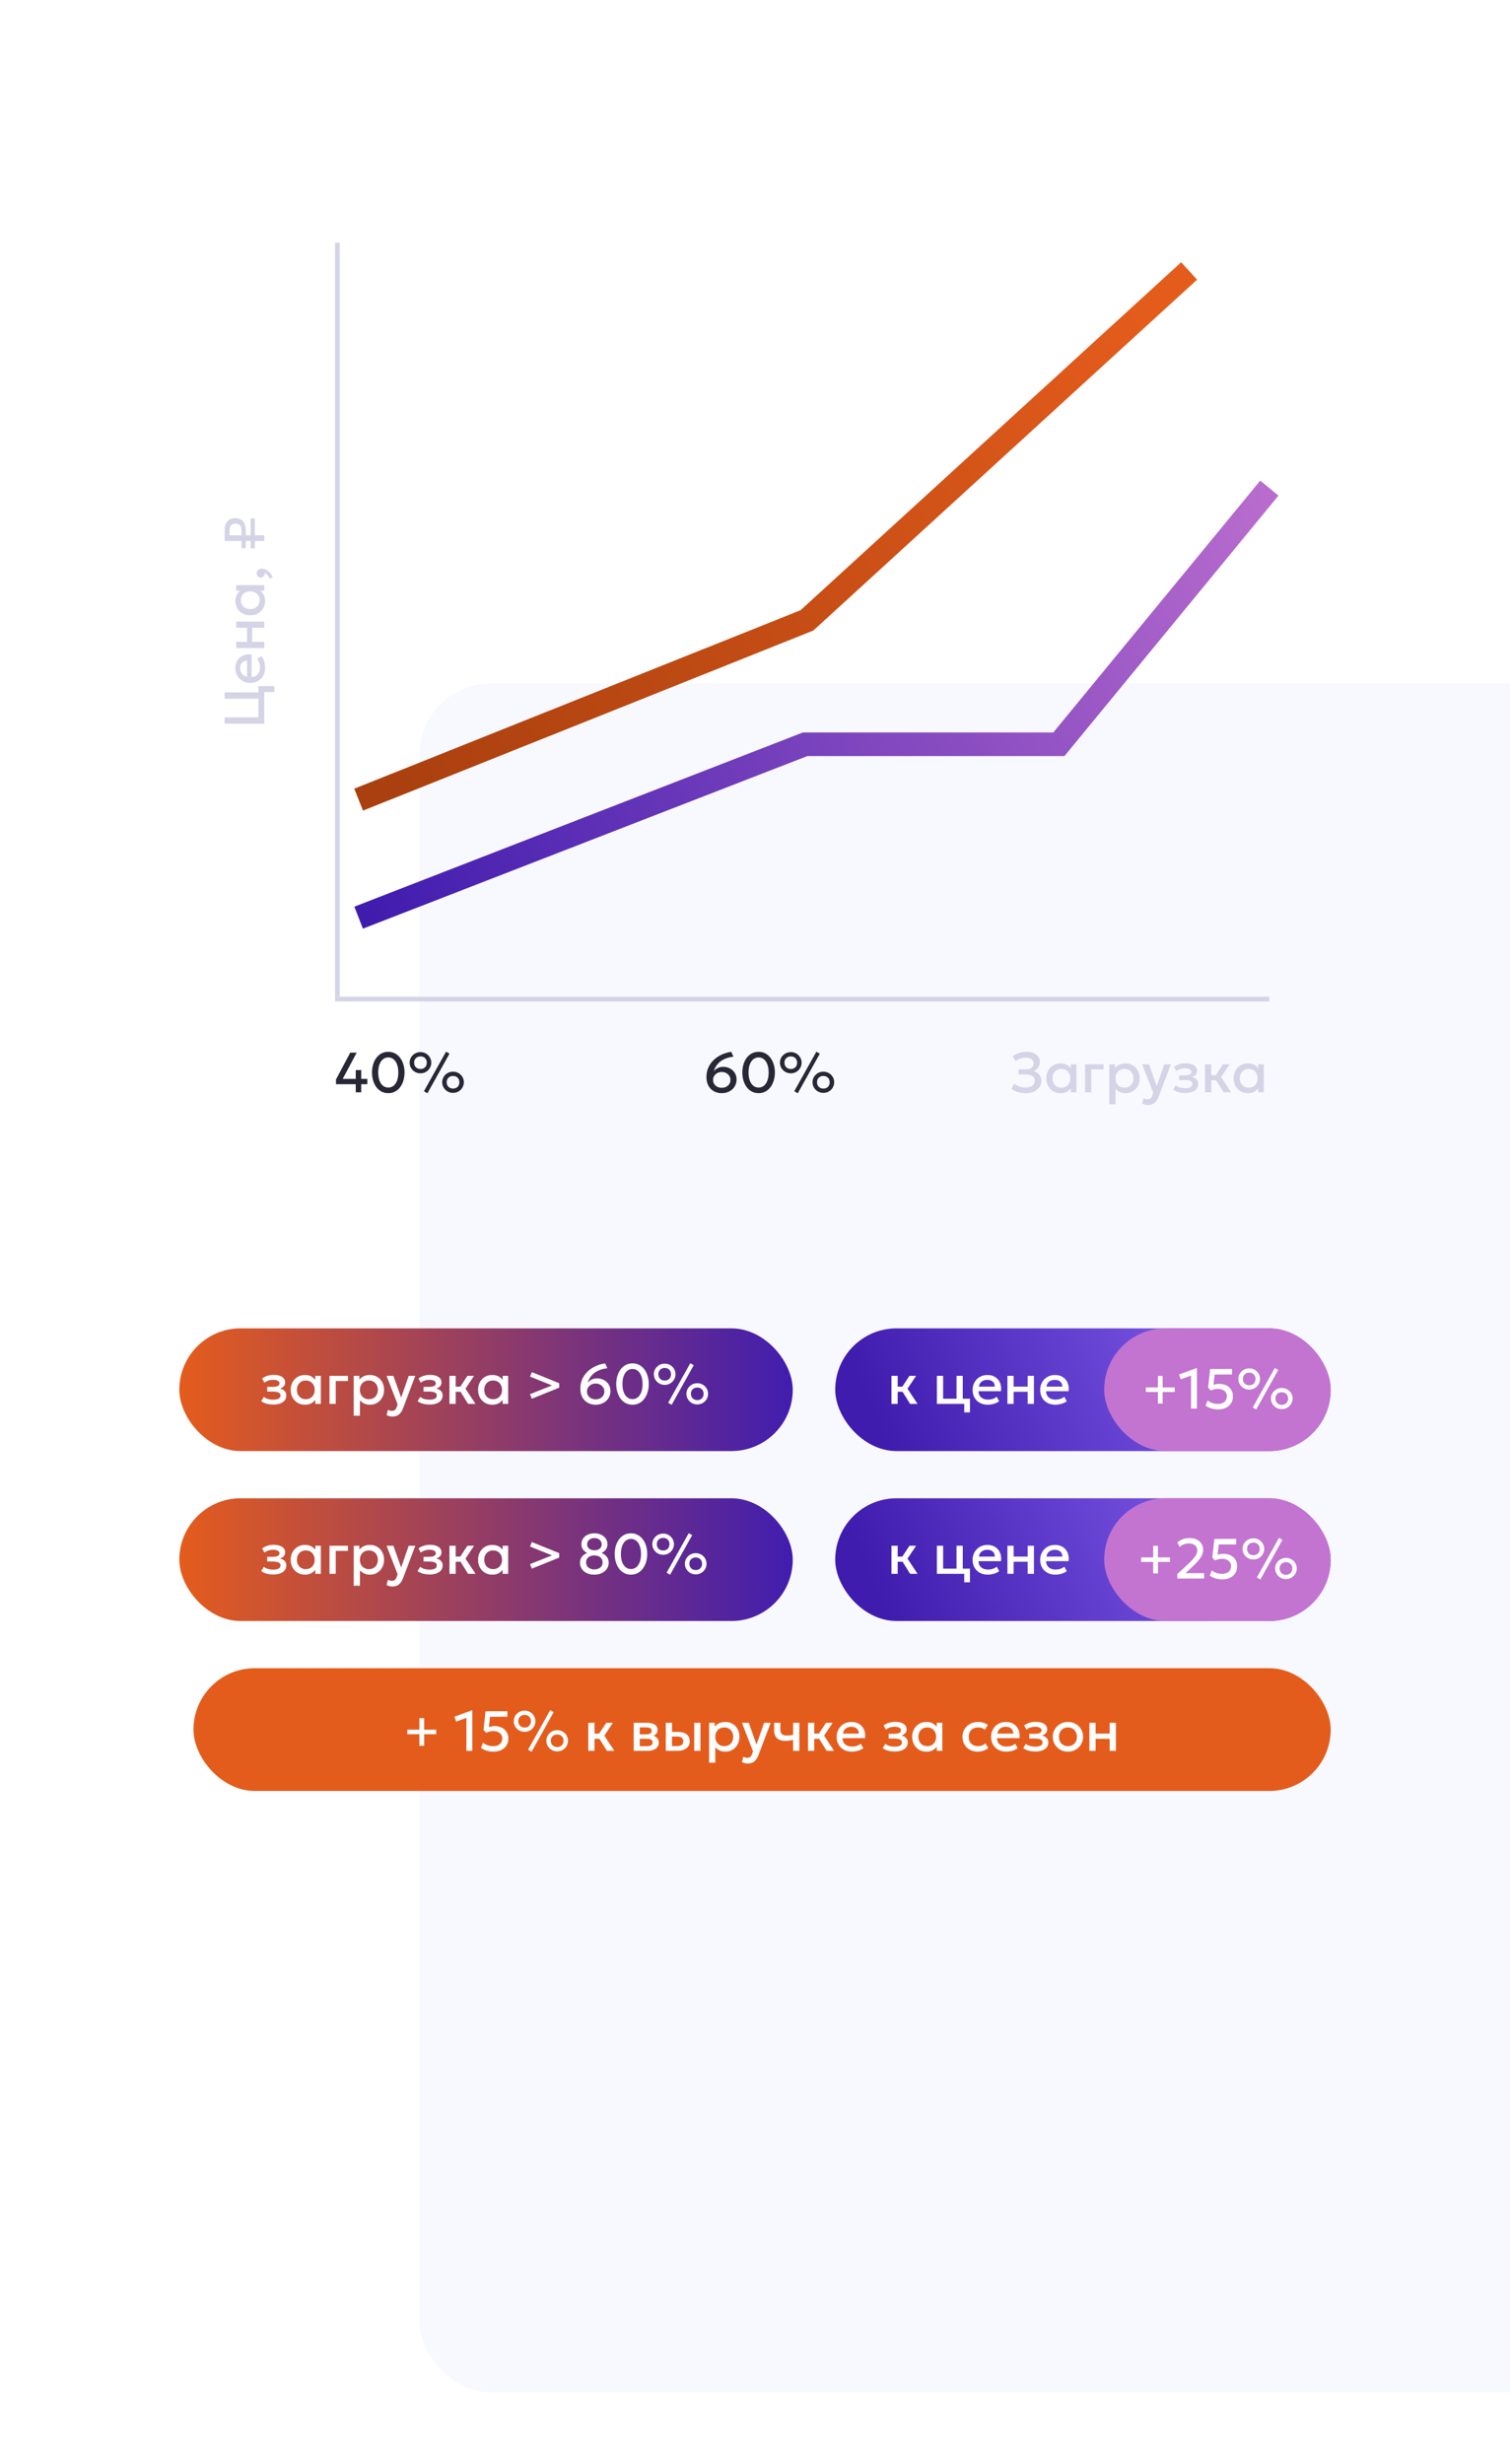 <?xml version="1.0" encoding="UTF-8"?> <svg xmlns="http://www.w3.org/2000/svg" width="320" height="522" viewBox="0 0 320 522" fill="none"><g filter="url(#filter0_dddddd_282_42)"><rect x="24" y="31.402" width="272" height="362" rx="15" fill="#F8F8FF"></rect></g><line x1="71.5" y1="51.402" x2="71.5" y2="211.152" stroke="#D4D4E6"></line><line x1="269" y1="211.652" x2="71" y2="211.652" stroke="#D4D4E6"></line><path d="M76 169.402L171.009 131.423L252 57.402" stroke="url(#paint0_linear_282_42)" stroke-width="5"></path><path d="M76 194.402L170.624 157.668H224.397L269 103.402" stroke="url(#paint1_linear_282_42)" stroke-width="5"></path><path d="M56 153.31L47.6 153.31L47.6 151.966L54.764 151.966L54.764 148.018L47.6 148.018L47.6 146.674L56 146.674L56 153.31ZM58.136 146.602L56 146.602L56 147.43L54.764 147.43L54.764 145.336L58.136 145.336L58.136 146.602ZM56.18 141.444C56.18 142.084 56.05 142.646 55.79 143.13C55.526 143.614 55.158 143.992 54.686 144.264C54.214 144.532 53.666 144.666 53.042 144.666C52.586 144.666 52.166 144.588 51.782 144.432C51.394 144.276 51.058 144.056 50.774 143.772C50.49 143.488 50.27 143.156 50.114 142.776C49.958 142.392 49.88 141.974 49.88 141.522C49.88 141.03 49.968 140.592 50.144 140.208C50.316 139.824 50.558 139.506 50.87 139.254C51.182 138.998 51.548 138.818 51.968 138.714C52.384 138.606 52.836 138.588 53.324 138.66L53.324 143.4C53.68 143.408 53.992 143.33 54.26 143.166C54.524 143.002 54.73 142.768 54.878 142.464C55.026 142.156 55.1 141.794 55.1 141.378C55.1 141.042 55.05 140.718 54.95 140.406C54.846 140.09 54.694 139.804 54.494 139.548L55.442 139.038C55.598 139.23 55.732 139.462 55.844 139.734C55.952 140.006 56.034 140.29 56.09 140.586C56.15 140.882 56.18 141.168 56.18 141.444ZM52.352 143.322L52.352 139.956C51.904 139.968 51.552 140.112 51.296 140.388C51.04 140.66 50.912 141.048 50.912 141.552C50.912 142.04 51.04 142.446 51.296 142.77C51.552 143.09 51.904 143.274 52.352 143.322ZM56 137.289L50.06 137.289L50.06 135.969L52.352 135.969L52.352 132.993L50.06 132.993L50.06 131.673L56 131.673L56 132.993L53.444 132.993L53.444 135.969L56 135.969L56 137.289ZM56.18 127.322C56.18 127.914 56.044 128.438 55.772 128.894C55.496 129.346 55.122 129.702 54.65 129.962C54.174 130.218 53.634 130.346 53.03 130.346C52.578 130.346 52.16 130.272 51.776 130.124C51.392 129.976 51.058 129.768 50.774 129.5C50.49 129.232 50.27 128.912 50.114 128.54C49.958 128.168 49.88 127.762 49.88 127.322C49.88 126.738 50.004 126.25 50.252 125.858C50.5 125.462 50.82 125.16 51.212 124.952L51.494 125.138L50.06 125.138L50.06 123.962L56 123.962L56 125.138L54.566 125.138L54.848 124.952C55.24 125.16 55.56 125.462 55.808 125.858C56.056 126.25 56.18 126.738 56.18 127.322ZM55.01 127.148C55.01 126.788 54.93 126.466 54.77 126.182C54.606 125.898 54.376 125.676 54.08 125.516C53.784 125.352 53.434 125.27 53.03 125.27C52.626 125.27 52.276 125.352 51.98 125.516C51.68 125.676 51.45 125.898 51.29 126.182C51.13 126.466 51.05 126.788 51.05 127.148C51.05 127.512 51.13 127.836 51.29 128.12C51.45 128.4 51.68 128.622 51.98 128.786C52.276 128.95 52.626 129.032 53.03 129.032C53.434 129.032 53.784 128.95 54.08 128.786C54.376 128.622 54.606 128.4 54.77 128.12C54.93 127.836 55.01 127.512 55.01 127.148ZM57.812 122.179L57.2 122.641C57.056 122.341 56.882 122.077 56.678 121.849C56.478 121.617 56.28 121.459 56.084 121.375C56.096 121.559 56.068 121.725 56 121.873C55.936 122.021 55.842 122.139 55.718 122.227C55.59 122.315 55.44 122.359 55.268 122.359C55.012 122.359 54.804 122.275 54.644 122.107C54.48 121.935 54.398 121.719 54.398 121.459C54.398 121.159 54.498 120.919 54.698 120.739C54.894 120.555 55.164 120.463 55.508 120.463C55.772 120.463 56.038 120.527 56.306 120.655C56.578 120.783 56.84 120.975 57.092 121.231C57.348 121.483 57.588 121.799 57.812 122.179ZM53.996 116.153L53.114 116.153L53.114 109.823L53.996 109.823L53.996 116.153ZM56 114.611L47.6 114.611L47.6 112.331C47.6 111.511 47.8 110.879 48.2 110.435C48.596 109.987 49.13 109.763 49.802 109.763C50.294 109.763 50.71 109.861 51.05 110.057C51.386 110.249 51.642 110.545 51.818 110.945C51.994 111.345 52.082 111.853 52.082 112.469L52.082 116.153L51.194 116.153L51.194 112.487C51.194 111.919 51.084 111.517 50.864 111.281C50.644 111.041 50.322 110.921 49.898 110.921C49.514 110.921 49.212 111.033 48.992 111.257C48.768 111.481 48.656 111.837 48.656 112.325L48.656 113.405L56 113.405L56 114.611Z" fill="#D4D4E6"></path><path d="M217.414 231.582C216.782 231.582 216.206 231.5 215.686 231.336C215.166 231.172 214.712 230.938 214.324 230.634L214.96 229.554C215.248 229.814 215.596 230.018 216.004 230.166C216.412 230.31 216.844 230.382 217.3 230.382C217.708 230.382 218.06 230.324 218.356 230.208C218.656 230.092 218.886 229.93 219.046 229.722C219.21 229.51 219.294 229.262 219.298 228.978C219.298 228.534 219.15 228.198 218.854 227.97C218.562 227.738 218.106 227.622 217.486 227.622H215.848V226.542H217.384C217.724 226.542 218.018 226.492 218.266 226.392C218.514 226.288 218.706 226.142 218.842 225.954C218.978 225.762 219.046 225.532 219.046 225.264C219.046 225.004 218.978 224.786 218.842 224.61C218.71 224.43 218.514 224.294 218.254 224.202C217.998 224.106 217.686 224.058 217.318 224.058C216.922 224.058 216.542 224.124 216.178 224.256C215.814 224.384 215.5 224.564 215.236 224.796L214.6 223.806C214.952 223.49 215.376 223.248 215.872 223.08C216.372 222.908 216.908 222.822 217.48 222.822C218.076 222.822 218.592 222.912 219.028 223.092C219.464 223.268 219.798 223.524 220.03 223.86C220.266 224.192 220.384 224.588 220.384 225.048C220.384 225.312 220.322 225.57 220.198 225.822C220.074 226.07 219.912 226.29 219.712 226.482C219.516 226.67 219.308 226.81 219.088 226.902C219.556 227.05 219.94 227.306 220.24 227.67C220.54 228.03 220.688 228.486 220.684 229.038C220.68 229.51 220.542 229.938 220.27 230.322C219.998 230.706 219.616 231.012 219.124 231.24C218.636 231.468 218.066 231.582 217.414 231.582ZM224.756 231.582C224.164 231.582 223.64 231.446 223.184 231.174C222.732 230.898 222.376 230.524 222.116 230.052C221.86 229.576 221.732 229.036 221.732 228.432C221.732 227.98 221.806 227.562 221.954 227.178C222.102 226.794 222.31 226.46 222.578 226.176C222.846 225.892 223.166 225.672 223.538 225.516C223.91 225.36 224.316 225.282 224.756 225.282C225.34 225.282 225.828 225.406 226.22 225.654C226.616 225.902 226.918 226.222 227.126 226.614L226.94 226.896V225.462H228.116V231.402H226.94V229.968L227.126 230.25C226.918 230.642 226.616 230.962 226.22 231.21C225.828 231.458 225.34 231.582 224.756 231.582ZM224.93 230.412C225.29 230.412 225.612 230.332 225.896 230.172C226.18 230.008 226.402 229.778 226.562 229.482C226.726 229.186 226.808 228.836 226.808 228.432C226.808 228.028 226.726 227.678 226.562 227.382C226.402 227.082 226.18 226.852 225.896 226.692C225.612 226.532 225.29 226.452 224.93 226.452C224.566 226.452 224.242 226.532 223.958 226.692C223.678 226.852 223.456 227.082 223.292 227.382C223.128 227.678 223.046 228.028 223.046 228.432C223.046 228.836 223.128 229.186 223.292 229.482C223.456 229.778 223.678 230.008 223.958 230.172C224.242 230.332 224.566 230.412 224.93 230.412ZM229.953 231.402V225.462H233.865V226.554H231.273V231.402H229.953ZM235.086 233.922V225.462H236.274V226.296C236.51 225.996 236.812 225.752 237.18 225.564C237.548 225.376 238.002 225.282 238.542 225.282C239.122 225.282 239.636 225.42 240.084 225.696C240.536 225.968 240.888 226.342 241.14 226.818C241.392 227.29 241.518 227.828 241.518 228.432C241.518 228.868 241.446 229.278 241.302 229.662C241.158 230.042 240.952 230.376 240.684 230.664C240.42 230.952 240.104 231.178 239.736 231.342C239.372 231.502 238.968 231.582 238.524 231.582C238.06 231.582 237.652 231.498 237.3 231.33C236.948 231.162 236.648 230.936 236.4 230.652V233.922H235.086ZM238.302 230.412C238.67 230.412 238.996 230.332 239.28 230.172C239.568 230.008 239.792 229.778 239.952 229.482C240.116 229.186 240.198 228.836 240.198 228.432C240.198 228.028 240.116 227.678 239.952 227.382C239.788 227.082 239.562 226.852 239.274 226.692C238.99 226.532 238.666 226.452 238.302 226.452C237.934 226.452 237.606 226.532 237.318 226.692C237.034 226.852 236.81 227.082 236.646 227.382C236.482 227.678 236.4 228.028 236.4 228.432C236.4 228.836 236.482 229.186 236.646 229.482C236.81 229.778 237.034 230.008 237.318 230.172C237.606 230.332 237.934 230.412 238.302 230.412ZM243.295 234.09C243.079 234.09 242.867 234.066 242.659 234.018C242.451 233.97 242.247 233.888 242.047 233.772L242.347 232.644C242.471 232.724 242.607 232.784 242.755 232.824C242.903 232.864 243.035 232.884 243.151 232.884C243.431 232.884 243.651 232.818 243.811 232.686C243.971 232.554 244.097 232.35 244.189 232.074L244.387 231.498L242.047 225.462H243.493L245.137 230.07L246.739 225.462H248.137L245.569 232.26C245.385 232.736 245.179 233.106 244.951 233.37C244.723 233.638 244.471 233.824 244.195 233.928C243.919 234.036 243.619 234.09 243.295 234.09ZM251.176 231.546C250.844 231.546 250.524 231.52 250.216 231.468C249.908 231.42 249.618 231.344 249.346 231.24C249.074 231.132 248.828 230.99 248.608 230.814L249.184 229.92C249.436 230.132 249.734 230.286 250.078 230.382C250.422 230.474 250.772 230.52 251.128 230.52C251.612 230.52 251.994 230.45 252.274 230.31C252.554 230.166 252.694 229.93 252.694 229.602C252.694 229.314 252.546 229.108 252.25 228.984C251.958 228.86 251.532 228.798 250.972 228.798H249.88V227.802H250.936C251.432 227.802 251.814 227.746 252.082 227.634C252.35 227.518 252.484 227.322 252.484 227.046C252.484 226.882 252.426 226.746 252.31 226.638C252.198 226.53 252.038 226.448 251.83 226.392C251.626 226.336 251.386 226.308 251.11 226.308C250.77 226.308 250.442 226.358 250.126 226.458C249.81 226.558 249.534 226.712 249.298 226.92L248.806 226.038C249.11 225.786 249.478 225.594 249.91 225.462C250.342 225.326 250.778 225.258 251.218 225.258C251.73 225.258 252.17 225.322 252.538 225.45C252.906 225.578 253.19 225.762 253.39 226.002C253.59 226.242 253.69 226.532 253.69 226.872C253.69 227.176 253.592 227.44 253.396 227.664C253.204 227.888 252.924 228.05 252.556 228.15C253.004 228.25 253.344 228.426 253.576 228.678C253.812 228.93 253.93 229.246 253.93 229.626C253.93 230.026 253.816 230.37 253.588 230.658C253.364 230.942 253.044 231.162 252.628 231.318C252.216 231.47 251.732 231.546 251.176 231.546ZM259.319 231.402L257.351 228.246L259.181 225.462H260.591L258.773 228.186L260.897 231.402H259.319ZM255.371 231.402V225.462H256.691V227.754H258.479V228.846H256.691V231.402H255.371ZM264.459 231.582C263.867 231.582 263.343 231.446 262.887 231.174C262.435 230.898 262.079 230.524 261.819 230.052C261.563 229.576 261.435 229.036 261.435 228.432C261.435 227.98 261.509 227.562 261.657 227.178C261.805 226.794 262.013 226.46 262.281 226.176C262.549 225.892 262.869 225.672 263.241 225.516C263.613 225.36 264.019 225.282 264.459 225.282C265.043 225.282 265.531 225.406 265.923 225.654C266.319 225.902 266.621 226.222 266.829 226.614L266.643 226.896V225.462H267.819V231.402H266.643V229.968L266.829 230.25C266.621 230.642 266.319 230.962 265.923 231.21C265.531 231.458 265.043 231.582 264.459 231.582ZM264.633 230.412C264.993 230.412 265.315 230.332 265.599 230.172C265.883 230.008 266.105 229.778 266.265 229.482C266.429 229.186 266.511 228.836 266.511 228.432C266.511 228.028 266.429 227.678 266.265 227.382C266.105 227.082 265.883 226.852 265.599 226.692C265.315 226.532 264.993 226.452 264.633 226.452C264.269 226.452 263.945 226.532 263.661 226.692C263.381 226.852 263.159 227.082 262.995 227.382C262.831 227.678 262.749 228.028 262.749 228.432C262.749 228.836 262.831 229.186 262.995 229.482C263.159 229.778 263.381 230.008 263.661 230.172C263.945 230.332 264.269 230.412 264.633 230.412Z" fill="#D4D4E6"></path><path d="M75.392 231.402V229.68H71.21V228.666L74.222 223.002H75.59L72.62 228.558H75.392V226.692H76.55V228.558H77.846V229.68H76.55V231.402H75.392ZM82.281 231.582C81.745 231.582 81.263 231.468 80.835 231.24C80.411 231.012 80.049 230.696 79.749 230.292C79.453 229.888 79.227 229.422 79.071 228.894C78.915 228.366 78.837 227.802 78.837 227.202C78.837 226.598 78.915 226.032 79.071 225.504C79.227 224.976 79.453 224.512 79.749 224.112C80.049 223.708 80.411 223.392 80.835 223.164C81.263 222.936 81.745 222.822 82.281 222.822C82.817 222.822 83.297 222.936 83.721 223.164C84.149 223.392 84.511 223.708 84.807 224.112C85.107 224.512 85.335 224.976 85.491 225.504C85.651 226.032 85.731 226.598 85.731 227.202C85.731 227.802 85.651 228.366 85.491 228.894C85.335 229.422 85.107 229.888 84.807 230.292C84.511 230.696 84.149 231.012 83.721 231.24C83.297 231.468 82.817 231.582 82.281 231.582ZM82.281 230.394C82.601 230.394 82.891 230.322 83.151 230.178C83.411 230.03 83.635 229.818 83.823 229.542C84.015 229.266 84.161 228.932 84.261 228.54C84.361 228.144 84.411 227.698 84.411 227.202C84.411 226.538 84.321 225.968 84.141 225.492C83.965 225.012 83.717 224.646 83.397 224.394C83.081 224.138 82.709 224.01 82.281 224.01C81.965 224.01 81.675 224.084 81.411 224.232C81.151 224.376 80.927 224.586 80.739 224.862C80.551 225.138 80.405 225.472 80.301 225.864C80.201 226.256 80.151 226.702 80.151 227.202C80.151 227.866 80.239 228.436 80.415 228.912C80.595 229.388 80.845 229.754 81.165 230.01C81.485 230.266 81.857 230.394 82.281 230.394ZM90.581 231.606L89.843 231.168L94.523 222.798L95.261 223.206L90.581 231.606ZM89.105 227.376C88.681 227.376 88.295 227.276 87.947 227.076C87.599 226.872 87.321 226.6 87.113 226.26C86.909 225.92 86.807 225.54 86.807 225.12C86.807 224.708 86.909 224.332 87.113 223.992C87.321 223.652 87.599 223.382 87.947 223.182C88.295 222.982 88.681 222.882 89.105 222.882C89.533 222.882 89.919 222.982 90.263 223.182C90.607 223.382 90.881 223.652 91.085 223.992C91.293 224.332 91.397 224.708 91.397 225.12C91.397 225.536 91.293 225.916 91.085 226.26C90.881 226.6 90.607 226.872 90.263 227.076C89.919 227.276 89.533 227.376 89.105 227.376ZM89.105 226.464C89.373 226.464 89.607 226.408 89.807 226.296C90.007 226.18 90.163 226.022 90.275 225.822C90.387 225.618 90.443 225.384 90.443 225.12C90.443 224.724 90.321 224.404 90.077 224.16C89.833 223.916 89.509 223.794 89.105 223.794C88.841 223.794 88.607 223.852 88.403 223.968C88.203 224.08 88.045 224.236 87.929 224.436C87.817 224.632 87.761 224.86 87.761 225.12C87.761 225.516 87.885 225.84 88.133 226.092C88.385 226.34 88.709 226.464 89.105 226.464ZM96.011 231.522C95.583 231.522 95.195 231.422 94.847 231.222C94.503 231.018 94.227 230.746 94.019 230.406C93.811 230.062 93.707 229.682 93.707 229.266C93.707 228.854 93.811 228.478 94.019 228.138C94.227 227.798 94.503 227.528 94.847 227.328C95.195 227.128 95.583 227.028 96.011 227.028C96.435 227.028 96.819 227.128 97.163 227.328C97.511 227.528 97.787 227.798 97.991 228.138C98.195 228.478 98.297 228.854 98.297 229.266C98.297 229.682 98.195 230.062 97.991 230.406C97.787 230.746 97.511 231.018 97.163 231.222C96.819 231.422 96.435 231.522 96.011 231.522ZM96.011 230.61C96.275 230.61 96.507 230.554 96.707 230.442C96.911 230.326 97.069 230.168 97.181 229.968C97.293 229.764 97.349 229.53 97.349 229.266C97.349 228.87 97.225 228.55 96.977 228.306C96.733 228.062 96.411 227.94 96.011 227.94C95.743 227.94 95.507 227.996 95.303 228.108C95.103 228.22 94.945 228.376 94.829 228.576C94.717 228.776 94.661 229.006 94.661 229.266C94.661 229.658 94.785 229.98 95.033 230.232C95.285 230.484 95.611 230.61 96.011 230.61Z" fill="#272735"></path><path d="M152.96 231.582C152.328 231.582 151.768 231.446 151.28 231.174C150.792 230.902 150.408 230.51 150.128 229.998C149.848 229.482 149.708 228.86 149.708 228.132C149.708 227.424 149.84 226.772 150.104 226.176C150.368 225.576 150.738 225.046 151.214 224.586C151.69 224.122 152.246 223.74 152.882 223.44C153.522 223.14 154.216 222.934 154.964 222.822L155.432 223.854C154.82 223.918 154.276 224.046 153.8 224.238C153.324 224.426 152.914 224.66 152.57 224.94C152.23 225.22 151.952 225.532 151.736 225.876C151.52 226.216 151.36 226.572 151.256 226.944C151.48 226.656 151.764 226.428 152.108 226.26C152.452 226.088 152.826 226.002 153.23 226.002C153.77 226.002 154.256 226.116 154.688 226.344C155.124 226.572 155.466 226.888 155.714 227.292C155.966 227.696 156.092 228.162 156.092 228.69C156.092 229.094 156.016 229.472 155.864 229.824C155.712 230.176 155.496 230.484 155.216 230.748C154.936 231.008 154.604 231.212 154.22 231.36C153.84 231.508 153.42 231.582 152.96 231.582ZM152.96 230.442C153.316 230.442 153.632 230.37 153.908 230.226C154.184 230.082 154.4 229.886 154.556 229.638C154.716 229.386 154.796 229.098 154.796 228.774C154.796 228.454 154.714 228.168 154.55 227.916C154.39 227.664 154.17 227.464 153.89 227.316C153.614 227.168 153.304 227.094 152.96 227.094C152.612 227.094 152.298 227.168 152.018 227.316C151.742 227.464 151.522 227.664 151.358 227.916C151.198 228.168 151.118 228.454 151.118 228.774C151.118 229.098 151.196 229.386 151.352 229.638C151.512 229.886 151.73 230.082 152.006 230.226C152.282 230.37 152.6 230.442 152.96 230.442ZM160.762 231.582C160.226 231.582 159.744 231.468 159.316 231.24C158.892 231.012 158.53 230.696 158.229 230.292C157.934 229.888 157.708 229.422 157.552 228.894C157.396 228.366 157.318 227.802 157.318 227.202C157.318 226.598 157.396 226.032 157.552 225.504C157.708 224.976 157.934 224.512 158.229 224.112C158.53 223.708 158.892 223.392 159.316 223.164C159.744 222.936 160.226 222.822 160.762 222.822C161.298 222.822 161.778 222.936 162.202 223.164C162.63 223.392 162.992 223.708 163.288 224.112C163.588 224.512 163.816 224.976 163.972 225.504C164.132 226.032 164.212 226.598 164.212 227.202C164.212 227.802 164.132 228.366 163.972 228.894C163.816 229.422 163.588 229.888 163.288 230.292C162.992 230.696 162.63 231.012 162.202 231.24C161.778 231.468 161.298 231.582 160.762 231.582ZM160.762 230.394C161.082 230.394 161.372 230.322 161.632 230.178C161.892 230.03 162.116 229.818 162.304 229.542C162.496 229.266 162.642 228.932 162.742 228.54C162.842 228.144 162.892 227.698 162.892 227.202C162.892 226.538 162.802 225.968 162.622 225.492C162.446 225.012 162.198 224.646 161.878 224.394C161.562 224.138 161.19 224.01 160.762 224.01C160.446 224.01 160.156 224.084 159.892 224.232C159.632 224.376 159.408 224.586 159.22 224.862C159.032 225.138 158.886 225.472 158.782 225.864C158.682 226.256 158.632 226.702 158.632 227.202C158.632 227.866 158.72 228.436 158.896 228.912C159.076 229.388 159.326 229.754 159.646 230.01C159.966 230.266 160.338 230.394 160.762 230.394ZM169.062 231.606L168.324 231.168L173.004 222.798L173.742 223.206L169.062 231.606ZM167.586 227.376C167.162 227.376 166.776 227.276 166.428 227.076C166.08 226.872 165.802 226.6 165.594 226.26C165.39 225.92 165.288 225.54 165.288 225.12C165.288 224.708 165.39 224.332 165.594 223.992C165.802 223.652 166.08 223.382 166.428 223.182C166.776 222.982 167.162 222.882 167.586 222.882C168.014 222.882 168.4 222.982 168.744 223.182C169.088 223.382 169.362 223.652 169.566 223.992C169.774 224.332 169.878 224.708 169.878 225.12C169.878 225.536 169.774 225.916 169.566 226.26C169.362 226.6 169.088 226.872 168.744 227.076C168.4 227.276 168.014 227.376 167.586 227.376ZM167.586 226.464C167.854 226.464 168.088 226.408 168.288 226.296C168.488 226.18 168.644 226.022 168.756 225.822C168.868 225.618 168.924 225.384 168.924 225.12C168.924 224.724 168.802 224.404 168.558 224.16C168.314 223.916 167.99 223.794 167.586 223.794C167.322 223.794 167.088 223.852 166.884 223.968C166.684 224.08 166.526 224.236 166.41 224.436C166.298 224.632 166.242 224.86 166.242 225.12C166.242 225.516 166.366 225.84 166.614 226.092C166.866 226.34 167.19 226.464 167.586 226.464ZM174.492 231.522C174.064 231.522 173.676 231.422 173.328 231.222C172.984 231.018 172.708 230.746 172.5 230.406C172.292 230.062 172.188 229.682 172.188 229.266C172.188 228.854 172.292 228.478 172.5 228.138C172.708 227.798 172.984 227.528 173.328 227.328C173.676 227.128 174.064 227.028 174.492 227.028C174.916 227.028 175.3 227.128 175.644 227.328C175.992 227.528 176.268 227.798 176.472 228.138C176.676 228.478 176.778 228.854 176.778 229.266C176.778 229.682 176.676 230.062 176.472 230.406C176.268 230.746 175.992 231.018 175.644 231.222C175.3 231.422 174.916 231.522 174.492 231.522ZM174.492 230.61C174.756 230.61 174.988 230.554 175.188 230.442C175.392 230.326 175.55 230.168 175.662 229.968C175.774 229.764 175.83 229.53 175.83 229.266C175.83 228.87 175.706 228.55 175.458 228.306C175.214 228.062 174.892 227.94 174.492 227.94C174.224 227.94 173.988 227.996 173.784 228.108C173.584 228.22 173.426 228.376 173.31 228.576C173.198 228.776 173.142 229.006 173.142 229.266C173.142 229.658 173.266 229.98 173.514 230.232C173.766 230.484 174.092 230.61 174.492 230.61Z" fill="#272735"></path><rect x="38" y="281.402" width="130" height="26" rx="13" fill="url(#paint2_linear_282_42)"></rect><path d="M57.922 297.546C57.59 297.546 57.27 297.52 56.962 297.468C56.654 297.42 56.364 297.344 56.092 297.24C55.82 297.132 55.574 296.99 55.354 296.814L55.93 295.92C56.182 296.132 56.48 296.286 56.824 296.382C57.168 296.474 57.518 296.52 57.874 296.52C58.358 296.52 58.74 296.45 59.02 296.31C59.3 296.166 59.44 295.93 59.44 295.602C59.44 295.314 59.292 295.108 58.996 294.984C58.704 294.86 58.278 294.798 57.718 294.798H56.626V293.802H57.682C58.178 293.802 58.56 293.746 58.828 293.634C59.096 293.518 59.23 293.322 59.23 293.046C59.23 292.882 59.172 292.746 59.056 292.638C58.944 292.53 58.784 292.448 58.576 292.392C58.372 292.336 58.132 292.308 57.856 292.308C57.516 292.308 57.188 292.358 56.872 292.458C56.556 292.558 56.28 292.712 56.044 292.92L55.552 292.038C55.856 291.786 56.224 291.594 56.656 291.462C57.088 291.326 57.524 291.258 57.964 291.258C58.476 291.258 58.916 291.322 59.284 291.45C59.652 291.578 59.936 291.762 60.136 292.002C60.336 292.242 60.436 292.532 60.436 292.872C60.436 293.176 60.338 293.44 60.142 293.664C59.95 293.888 59.67 294.05 59.302 294.15C59.75 294.25 60.09 294.426 60.322 294.678C60.558 294.93 60.676 295.246 60.676 295.626C60.676 296.026 60.562 296.37 60.334 296.658C60.11 296.942 59.79 297.162 59.374 297.318C58.962 297.47 58.478 297.546 57.922 297.546ZM64.631 297.582C64.039 297.582 63.515 297.446 63.059 297.174C62.607 296.898 62.251 296.524 61.991 296.052C61.735 295.576 61.607 295.036 61.607 294.432C61.607 293.98 61.681 293.562 61.829 293.178C61.977 292.794 62.185 292.46 62.453 292.176C62.721 291.892 63.041 291.672 63.413 291.516C63.785 291.36 64.191 291.282 64.631 291.282C65.215 291.282 65.703 291.406 66.095 291.654C66.491 291.902 66.793 292.222 67.001 292.614L66.815 292.896V291.462H67.991V297.402H66.815V295.968L67.001 296.25C66.793 296.642 66.491 296.962 66.095 297.21C65.703 297.458 65.215 297.582 64.631 297.582ZM64.805 296.412C65.165 296.412 65.487 296.332 65.771 296.172C66.055 296.008 66.277 295.778 66.437 295.482C66.601 295.186 66.683 294.836 66.683 294.432C66.683 294.028 66.601 293.678 66.437 293.382C66.277 293.082 66.055 292.852 65.771 292.692C65.487 292.532 65.165 292.452 64.805 292.452C64.441 292.452 64.117 292.532 63.833 292.692C63.553 292.852 63.331 293.082 63.167 293.382C63.003 293.678 62.921 294.028 62.921 294.432C62.921 294.836 63.003 295.186 63.167 295.482C63.331 295.778 63.553 296.008 63.833 296.172C64.117 296.332 64.441 296.412 64.805 296.412ZM69.828 297.402V291.462H73.74V292.554H71.148V297.402H69.828ZM74.961 299.922V291.462H76.149V292.296C76.385 291.996 76.687 291.752 77.055 291.564C77.423 291.376 77.877 291.282 78.417 291.282C78.997 291.282 79.511 291.42 79.959 291.696C80.411 291.968 80.763 292.342 81.015 292.818C81.267 293.29 81.393 293.828 81.393 294.432C81.393 294.868 81.321 295.278 81.177 295.662C81.033 296.042 80.827 296.376 80.559 296.664C80.295 296.952 79.979 297.178 79.611 297.342C79.247 297.502 78.843 297.582 78.399 297.582C77.935 297.582 77.527 297.498 77.175 297.33C76.823 297.162 76.523 296.936 76.275 296.652V299.922H74.961ZM78.177 296.412C78.545 296.412 78.871 296.332 79.155 296.172C79.443 296.008 79.667 295.778 79.827 295.482C79.991 295.186 80.073 294.836 80.073 294.432C80.073 294.028 79.991 293.678 79.827 293.382C79.663 293.082 79.437 292.852 79.149 292.692C78.865 292.532 78.541 292.452 78.177 292.452C77.809 292.452 77.481 292.532 77.193 292.692C76.909 292.852 76.685 293.082 76.521 293.382C76.357 293.678 76.275 294.028 76.275 294.432C76.275 294.836 76.357 295.186 76.521 295.482C76.685 295.778 76.909 296.008 77.193 296.172C77.481 296.332 77.809 296.412 78.177 296.412ZM83.17 300.09C82.954 300.09 82.742 300.066 82.534 300.018C82.326 299.97 82.122 299.888 81.922 299.772L82.222 298.644C82.346 298.724 82.482 298.784 82.63 298.824C82.778 298.864 82.91 298.884 83.026 298.884C83.306 298.884 83.526 298.818 83.686 298.686C83.846 298.554 83.972 298.35 84.064 298.074L84.262 297.498L81.922 291.462H83.368L85.012 296.07L86.614 291.462H88.012L85.444 298.26C85.26 298.736 85.054 299.106 84.826 299.37C84.598 299.638 84.346 299.824 84.07 299.928C83.794 300.036 83.494 300.09 83.17 300.09ZM91.051 297.546C90.719 297.546 90.399 297.52 90.091 297.468C89.783 297.42 89.493 297.344 89.221 297.24C88.949 297.132 88.703 296.99 88.483 296.814L89.059 295.92C89.311 296.132 89.609 296.286 89.953 296.382C90.297 296.474 90.647 296.52 91.003 296.52C91.487 296.52 91.869 296.45 92.149 296.31C92.429 296.166 92.569 295.93 92.569 295.602C92.569 295.314 92.421 295.108 92.125 294.984C91.833 294.86 91.407 294.798 90.847 294.798H89.755V293.802H90.811C91.307 293.802 91.689 293.746 91.957 293.634C92.225 293.518 92.359 293.322 92.359 293.046C92.359 292.882 92.301 292.746 92.185 292.638C92.073 292.53 91.913 292.448 91.705 292.392C91.501 292.336 91.261 292.308 90.985 292.308C90.645 292.308 90.317 292.358 90.001 292.458C89.685 292.558 89.409 292.712 89.173 292.92L88.681 292.038C88.985 291.786 89.353 291.594 89.785 291.462C90.217 291.326 90.653 291.258 91.093 291.258C91.605 291.258 92.045 291.322 92.413 291.45C92.781 291.578 93.065 291.762 93.265 292.002C93.465 292.242 93.565 292.532 93.565 292.872C93.565 293.176 93.467 293.44 93.271 293.664C93.079 293.888 92.799 294.05 92.431 294.15C92.879 294.25 93.219 294.426 93.451 294.678C93.687 294.93 93.805 295.246 93.805 295.626C93.805 296.026 93.691 296.37 93.463 296.658C93.239 296.942 92.919 297.162 92.503 297.318C92.091 297.47 91.607 297.546 91.051 297.546ZM99.194 297.402L97.226 294.246L99.056 291.462H100.466L98.648 294.186L100.772 297.402H99.194ZM95.246 297.402V291.462H96.566V293.754H98.354V294.846H96.566V297.402H95.246ZM104.334 297.582C103.742 297.582 103.218 297.446 102.762 297.174C102.31 296.898 101.954 296.524 101.694 296.052C101.438 295.576 101.31 295.036 101.31 294.432C101.31 293.98 101.384 293.562 101.532 293.178C101.68 292.794 101.888 292.46 102.156 292.176C102.424 291.892 102.744 291.672 103.116 291.516C103.488 291.36 103.894 291.282 104.334 291.282C104.918 291.282 105.406 291.406 105.798 291.654C106.194 291.902 106.496 292.222 106.704 292.614L106.518 292.896V291.462H107.694V297.402H106.518V295.968L106.704 296.25C106.496 296.642 106.194 296.962 105.798 297.21C105.406 297.458 104.918 297.582 104.334 297.582ZM104.508 296.412C104.868 296.412 105.19 296.332 105.474 296.172C105.758 296.008 105.98 295.778 106.14 295.482C106.304 295.186 106.386 294.836 106.386 294.432C106.386 294.028 106.304 293.678 106.14 293.382C105.98 293.082 105.758 292.852 105.474 292.692C105.19 292.532 104.868 292.452 104.508 292.452C104.144 292.452 103.82 292.532 103.536 292.692C103.256 292.852 103.034 293.082 102.87 293.382C102.706 293.678 102.624 294.028 102.624 294.432C102.624 294.836 102.706 295.186 102.87 295.482C103.034 295.778 103.256 296.008 103.536 296.172C103.82 296.332 104.144 296.412 104.508 296.412ZM112.707 296.31L112.323 295.35L116.979 293.496L112.323 291.624L112.701 290.67L118.503 293.022V293.97L112.707 296.31ZM126.237 297.582C125.605 297.582 125.045 297.446 124.557 297.174C124.069 296.902 123.685 296.51 123.405 295.998C123.125 295.482 122.985 294.86 122.985 294.132C122.985 293.424 123.117 292.772 123.381 292.176C123.645 291.576 124.015 291.046 124.491 290.586C124.967 290.122 125.523 289.74 126.159 289.44C126.799 289.14 127.493 288.934 128.241 288.822L128.709 289.854C128.097 289.918 127.553 290.046 127.077 290.238C126.601 290.426 126.191 290.66 125.847 290.94C125.507 291.22 125.229 291.532 125.013 291.876C124.797 292.216 124.637 292.572 124.533 292.944C124.757 292.656 125.041 292.428 125.385 292.26C125.729 292.088 126.103 292.002 126.507 292.002C127.047 292.002 127.533 292.116 127.965 292.344C128.401 292.572 128.743 292.888 128.991 293.292C129.243 293.696 129.369 294.162 129.369 294.69C129.369 295.094 129.293 295.472 129.141 295.824C128.989 296.176 128.773 296.484 128.493 296.748C128.213 297.008 127.881 297.212 127.497 297.36C127.117 297.508 126.697 297.582 126.237 297.582ZM126.237 296.442C126.593 296.442 126.909 296.37 127.185 296.226C127.461 296.082 127.677 295.886 127.833 295.638C127.993 295.386 128.073 295.098 128.073 294.774C128.073 294.454 127.991 294.168 127.827 293.916C127.667 293.664 127.447 293.464 127.167 293.316C126.891 293.168 126.581 293.094 126.237 293.094C125.889 293.094 125.575 293.168 125.295 293.316C125.019 293.464 124.799 293.664 124.635 293.916C124.475 294.168 124.395 294.454 124.395 294.774C124.395 295.098 124.473 295.386 124.629 295.638C124.789 295.886 125.007 296.082 125.283 296.226C125.559 296.37 125.877 296.442 126.237 296.442ZM134.039 297.582C133.503 297.582 133.021 297.468 132.593 297.24C132.169 297.012 131.807 296.696 131.507 296.292C131.211 295.888 130.985 295.422 130.829 294.894C130.673 294.366 130.595 293.802 130.595 293.202C130.595 292.598 130.673 292.032 130.829 291.504C130.985 290.976 131.211 290.512 131.507 290.112C131.807 289.708 132.169 289.392 132.593 289.164C133.021 288.936 133.503 288.822 134.039 288.822C134.575 288.822 135.055 288.936 135.479 289.164C135.907 289.392 136.269 289.708 136.565 290.112C136.865 290.512 137.093 290.976 137.249 291.504C137.409 292.032 137.489 292.598 137.489 293.202C137.489 293.802 137.409 294.366 137.249 294.894C137.093 295.422 136.865 295.888 136.565 296.292C136.269 296.696 135.907 297.012 135.479 297.24C135.055 297.468 134.575 297.582 134.039 297.582ZM134.039 296.394C134.359 296.394 134.649 296.322 134.909 296.178C135.169 296.03 135.393 295.818 135.581 295.542C135.773 295.266 135.919 294.932 136.019 294.54C136.119 294.144 136.169 293.698 136.169 293.202C136.169 292.538 136.079 291.968 135.899 291.492C135.723 291.012 135.475 290.646 135.155 290.394C134.839 290.138 134.467 290.01 134.039 290.01C133.723 290.01 133.433 290.084 133.169 290.232C132.909 290.376 132.685 290.586 132.497 290.862C132.309 291.138 132.163 291.472 132.059 291.864C131.959 292.256 131.909 292.702 131.909 293.202C131.909 293.866 131.997 294.436 132.173 294.912C132.353 295.388 132.603 295.754 132.923 296.01C133.243 296.266 133.615 296.394 134.039 296.394ZM142.339 297.606L141.601 297.168L146.281 288.798L147.019 289.206L142.339 297.606ZM140.863 293.376C140.439 293.376 140.053 293.276 139.705 293.076C139.357 292.872 139.079 292.6 138.871 292.26C138.667 291.92 138.565 291.54 138.565 291.12C138.565 290.708 138.667 290.332 138.871 289.992C139.079 289.652 139.357 289.382 139.705 289.182C140.053 288.982 140.439 288.882 140.863 288.882C141.291 288.882 141.677 288.982 142.021 289.182C142.365 289.382 142.639 289.652 142.843 289.992C143.051 290.332 143.155 290.708 143.155 291.12C143.155 291.536 143.051 291.916 142.843 292.26C142.639 292.6 142.365 292.872 142.021 293.076C141.677 293.276 141.291 293.376 140.863 293.376ZM140.863 292.464C141.131 292.464 141.365 292.408 141.565 292.296C141.765 292.18 141.921 292.022 142.033 291.822C142.145 291.618 142.201 291.384 142.201 291.12C142.201 290.724 142.079 290.404 141.835 290.16C141.591 289.916 141.267 289.794 140.863 289.794C140.599 289.794 140.365 289.852 140.161 289.968C139.961 290.08 139.803 290.236 139.687 290.436C139.575 290.632 139.519 290.86 139.519 291.12C139.519 291.516 139.643 291.84 139.891 292.092C140.143 292.34 140.467 292.464 140.863 292.464ZM147.769 297.522C147.341 297.522 146.953 297.422 146.605 297.222C146.261 297.018 145.985 296.746 145.777 296.406C145.569 296.062 145.465 295.682 145.465 295.266C145.465 294.854 145.569 294.478 145.777 294.138C145.985 293.798 146.261 293.528 146.605 293.328C146.953 293.128 147.341 293.028 147.769 293.028C148.193 293.028 148.577 293.128 148.921 293.328C149.269 293.528 149.545 293.798 149.749 294.138C149.953 294.478 150.055 294.854 150.055 295.266C150.055 295.682 149.953 296.062 149.749 296.406C149.545 296.746 149.269 297.018 148.921 297.222C148.577 297.422 148.193 297.522 147.769 297.522ZM147.769 296.61C148.033 296.61 148.265 296.554 148.465 296.442C148.669 296.326 148.827 296.168 148.939 295.968C149.051 295.764 149.107 295.53 149.107 295.266C149.107 294.87 148.983 294.55 148.735 294.306C148.491 294.062 148.169 293.94 147.769 293.94C147.501 293.94 147.265 293.996 147.061 294.108C146.861 294.22 146.703 294.376 146.587 294.576C146.475 294.776 146.419 295.006 146.419 295.266C146.419 295.658 146.543 295.98 146.791 296.232C147.043 296.484 147.369 296.61 147.769 296.61Z" fill="white"></path><rect x="38" y="317.402" width="130" height="26" rx="13" fill="url(#paint3_linear_282_42)"></rect><path d="M57.922 333.546C57.59 333.546 57.27 333.52 56.962 333.468C56.654 333.42 56.364 333.344 56.092 333.24C55.82 333.132 55.574 332.99 55.354 332.814L55.93 331.92C56.182 332.132 56.48 332.286 56.824 332.382C57.168 332.474 57.518 332.52 57.874 332.52C58.358 332.52 58.74 332.45 59.02 332.31C59.3 332.166 59.44 331.93 59.44 331.602C59.44 331.314 59.292 331.108 58.996 330.984C58.704 330.86 58.278 330.798 57.718 330.798H56.626V329.802H57.682C58.178 329.802 58.56 329.746 58.828 329.634C59.096 329.518 59.23 329.322 59.23 329.046C59.23 328.882 59.172 328.746 59.056 328.638C58.944 328.53 58.784 328.448 58.576 328.392C58.372 328.336 58.132 328.308 57.856 328.308C57.516 328.308 57.188 328.358 56.872 328.458C56.556 328.558 56.28 328.712 56.044 328.92L55.552 328.038C55.856 327.786 56.224 327.594 56.656 327.462C57.088 327.326 57.524 327.258 57.964 327.258C58.476 327.258 58.916 327.322 59.284 327.45C59.652 327.578 59.936 327.762 60.136 328.002C60.336 328.242 60.436 328.532 60.436 328.872C60.436 329.176 60.338 329.44 60.142 329.664C59.95 329.888 59.67 330.05 59.302 330.15C59.75 330.25 60.09 330.426 60.322 330.678C60.558 330.93 60.676 331.246 60.676 331.626C60.676 332.026 60.562 332.37 60.334 332.658C60.11 332.942 59.79 333.162 59.374 333.318C58.962 333.47 58.478 333.546 57.922 333.546ZM64.631 333.582C64.039 333.582 63.515 333.446 63.059 333.174C62.607 332.898 62.251 332.524 61.991 332.052C61.735 331.576 61.607 331.036 61.607 330.432C61.607 329.98 61.681 329.562 61.829 329.178C61.977 328.794 62.185 328.46 62.453 328.176C62.721 327.892 63.041 327.672 63.413 327.516C63.785 327.36 64.191 327.282 64.631 327.282C65.215 327.282 65.703 327.406 66.095 327.654C66.491 327.902 66.793 328.222 67.001 328.614L66.815 328.896V327.462H67.991V333.402H66.815V331.968L67.001 332.25C66.793 332.642 66.491 332.962 66.095 333.21C65.703 333.458 65.215 333.582 64.631 333.582ZM64.805 332.412C65.165 332.412 65.487 332.332 65.771 332.172C66.055 332.008 66.277 331.778 66.437 331.482C66.601 331.186 66.683 330.836 66.683 330.432C66.683 330.028 66.601 329.678 66.437 329.382C66.277 329.082 66.055 328.852 65.771 328.692C65.487 328.532 65.165 328.452 64.805 328.452C64.441 328.452 64.117 328.532 63.833 328.692C63.553 328.852 63.331 329.082 63.167 329.382C63.003 329.678 62.921 330.028 62.921 330.432C62.921 330.836 63.003 331.186 63.167 331.482C63.331 331.778 63.553 332.008 63.833 332.172C64.117 332.332 64.441 332.412 64.805 332.412ZM69.828 333.402V327.462H73.74V328.554H71.148V333.402H69.828ZM74.961 335.922V327.462H76.149V328.296C76.385 327.996 76.687 327.752 77.055 327.564C77.423 327.376 77.877 327.282 78.417 327.282C78.997 327.282 79.511 327.42 79.959 327.696C80.411 327.968 80.763 328.342 81.015 328.818C81.267 329.29 81.393 329.828 81.393 330.432C81.393 330.868 81.321 331.278 81.177 331.662C81.033 332.042 80.827 332.376 80.559 332.664C80.295 332.952 79.979 333.178 79.611 333.342C79.247 333.502 78.843 333.582 78.399 333.582C77.935 333.582 77.527 333.498 77.175 333.33C76.823 333.162 76.523 332.936 76.275 332.652V335.922H74.961ZM78.177 332.412C78.545 332.412 78.871 332.332 79.155 332.172C79.443 332.008 79.667 331.778 79.827 331.482C79.991 331.186 80.073 330.836 80.073 330.432C80.073 330.028 79.991 329.678 79.827 329.382C79.663 329.082 79.437 328.852 79.149 328.692C78.865 328.532 78.541 328.452 78.177 328.452C77.809 328.452 77.481 328.532 77.193 328.692C76.909 328.852 76.685 329.082 76.521 329.382C76.357 329.678 76.275 330.028 76.275 330.432C76.275 330.836 76.357 331.186 76.521 331.482C76.685 331.778 76.909 332.008 77.193 332.172C77.481 332.332 77.809 332.412 78.177 332.412ZM83.17 336.09C82.954 336.09 82.742 336.066 82.534 336.018C82.326 335.97 82.122 335.888 81.922 335.772L82.222 334.644C82.346 334.724 82.482 334.784 82.63 334.824C82.778 334.864 82.91 334.884 83.026 334.884C83.306 334.884 83.526 334.818 83.686 334.686C83.846 334.554 83.972 334.35 84.064 334.074L84.262 333.498L81.922 327.462H83.368L85.012 332.07L86.614 327.462H88.012L85.444 334.26C85.26 334.736 85.054 335.106 84.826 335.37C84.598 335.638 84.346 335.824 84.07 335.928C83.794 336.036 83.494 336.09 83.17 336.09ZM91.051 333.546C90.719 333.546 90.399 333.52 90.091 333.468C89.783 333.42 89.493 333.344 89.221 333.24C88.949 333.132 88.703 332.99 88.483 332.814L89.059 331.92C89.311 332.132 89.609 332.286 89.953 332.382C90.297 332.474 90.647 332.52 91.003 332.52C91.487 332.52 91.869 332.45 92.149 332.31C92.429 332.166 92.569 331.93 92.569 331.602C92.569 331.314 92.421 331.108 92.125 330.984C91.833 330.86 91.407 330.798 90.847 330.798H89.755V329.802H90.811C91.307 329.802 91.689 329.746 91.957 329.634C92.225 329.518 92.359 329.322 92.359 329.046C92.359 328.882 92.301 328.746 92.185 328.638C92.073 328.53 91.913 328.448 91.705 328.392C91.501 328.336 91.261 328.308 90.985 328.308C90.645 328.308 90.317 328.358 90.001 328.458C89.685 328.558 89.409 328.712 89.173 328.92L88.681 328.038C88.985 327.786 89.353 327.594 89.785 327.462C90.217 327.326 90.653 327.258 91.093 327.258C91.605 327.258 92.045 327.322 92.413 327.45C92.781 327.578 93.065 327.762 93.265 328.002C93.465 328.242 93.565 328.532 93.565 328.872C93.565 329.176 93.467 329.44 93.271 329.664C93.079 329.888 92.799 330.05 92.431 330.15C92.879 330.25 93.219 330.426 93.451 330.678C93.687 330.93 93.805 331.246 93.805 331.626C93.805 332.026 93.691 332.37 93.463 332.658C93.239 332.942 92.919 333.162 92.503 333.318C92.091 333.47 91.607 333.546 91.051 333.546ZM99.194 333.402L97.226 330.246L99.056 327.462H100.466L98.648 330.186L100.772 333.402H99.194ZM95.246 333.402V327.462H96.566V329.754H98.354V330.846H96.566V333.402H95.246ZM104.334 333.582C103.742 333.582 103.218 333.446 102.762 333.174C102.31 332.898 101.954 332.524 101.694 332.052C101.438 331.576 101.31 331.036 101.31 330.432C101.31 329.98 101.384 329.562 101.532 329.178C101.68 328.794 101.888 328.46 102.156 328.176C102.424 327.892 102.744 327.672 103.116 327.516C103.488 327.36 103.894 327.282 104.334 327.282C104.918 327.282 105.406 327.406 105.798 327.654C106.194 327.902 106.496 328.222 106.704 328.614L106.518 328.896V327.462H107.694V333.402H106.518V331.968L106.704 332.25C106.496 332.642 106.194 332.962 105.798 333.21C105.406 333.458 104.918 333.582 104.334 333.582ZM104.508 332.412C104.868 332.412 105.19 332.332 105.474 332.172C105.758 332.008 105.98 331.778 106.14 331.482C106.304 331.186 106.386 330.836 106.386 330.432C106.386 330.028 106.304 329.678 106.14 329.382C105.98 329.082 105.758 328.852 105.474 328.692C105.19 328.532 104.868 328.452 104.508 328.452C104.144 328.452 103.82 328.532 103.536 328.692C103.256 328.852 103.034 329.082 102.87 329.382C102.706 329.678 102.624 330.028 102.624 330.432C102.624 330.836 102.706 331.186 102.87 331.482C103.034 331.778 103.256 332.008 103.536 332.172C103.82 332.332 104.144 332.412 104.508 332.412ZM112.707 332.31L112.323 331.35L116.979 329.496L112.323 327.624L112.701 326.67L118.503 329.022V329.97L112.707 332.31ZM125.931 333.582C125.311 333.582 124.775 333.47 124.323 333.246C123.871 333.022 123.523 332.72 123.279 332.34C123.035 331.96 122.913 331.534 122.913 331.062C122.913 330.726 122.973 330.426 123.093 330.162C123.217 329.894 123.393 329.662 123.621 329.466C123.853 329.266 124.131 329.102 124.455 328.974C124.127 328.842 123.837 328.62 123.585 328.308C123.333 327.996 123.207 327.602 123.207 327.126C123.207 326.682 123.325 326.286 123.561 325.938C123.797 325.59 124.121 325.318 124.533 325.122C124.949 324.922 125.423 324.822 125.955 324.822C126.499 324.822 126.979 324.922 127.395 325.122C127.815 325.322 128.143 325.596 128.379 325.944C128.615 326.292 128.733 326.686 128.733 327.126C128.733 327.446 128.673 327.728 128.553 327.972C128.437 328.216 128.283 328.422 128.091 328.59C127.899 328.758 127.695 328.886 127.479 328.974C127.935 329.166 128.301 329.436 128.577 329.784C128.857 330.132 128.997 330.558 128.997 331.062C128.997 331.534 128.869 331.96 128.613 332.34C128.357 332.72 127.999 333.022 127.539 333.246C127.083 333.47 126.547 333.582 125.931 333.582ZM125.955 332.472C126.263 332.472 126.549 332.416 126.813 332.304C127.081 332.192 127.295 332.026 127.455 331.806C127.619 331.586 127.701 331.314 127.701 330.99C127.701 330.67 127.623 330.4 127.467 330.18C127.311 329.956 127.101 329.788 126.837 329.676C126.573 329.564 126.279 329.508 125.955 329.508C125.455 329.508 125.039 329.636 124.707 329.892C124.375 330.144 124.209 330.51 124.209 330.99C124.209 331.314 124.289 331.586 124.449 331.806C124.609 332.026 124.821 332.192 125.085 332.304C125.349 332.416 125.639 332.472 125.955 332.472ZM125.967 328.422C126.267 328.422 126.533 328.372 126.765 328.272C127.001 328.168 127.183 328.022 127.311 327.834C127.443 327.646 127.509 327.424 127.509 327.168C127.509 326.788 127.367 326.47 127.083 326.214C126.799 325.958 126.427 325.83 125.967 325.83C125.663 325.83 125.395 325.89 125.163 326.01C124.931 326.126 124.749 326.284 124.617 326.484C124.489 326.684 124.425 326.912 124.425 327.168C124.425 327.548 124.569 327.852 124.857 328.08C125.149 328.308 125.519 328.422 125.967 328.422ZM133.711 333.582C133.175 333.582 132.693 333.468 132.265 333.24C131.841 333.012 131.479 332.696 131.179 332.292C130.883 331.888 130.657 331.422 130.501 330.894C130.345 330.366 130.267 329.802 130.267 329.202C130.267 328.598 130.345 328.032 130.501 327.504C130.657 326.976 130.883 326.512 131.179 326.112C131.479 325.708 131.841 325.392 132.265 325.164C132.693 324.936 133.175 324.822 133.711 324.822C134.247 324.822 134.727 324.936 135.151 325.164C135.579 325.392 135.941 325.708 136.237 326.112C136.537 326.512 136.765 326.976 136.921 327.504C137.081 328.032 137.161 328.598 137.161 329.202C137.161 329.802 137.081 330.366 136.921 330.894C136.765 331.422 136.537 331.888 136.237 332.292C135.941 332.696 135.579 333.012 135.151 333.24C134.727 333.468 134.247 333.582 133.711 333.582ZM133.711 332.394C134.031 332.394 134.321 332.322 134.581 332.178C134.841 332.03 135.065 331.818 135.253 331.542C135.445 331.266 135.591 330.932 135.691 330.54C135.791 330.144 135.841 329.698 135.841 329.202C135.841 328.538 135.751 327.968 135.571 327.492C135.395 327.012 135.147 326.646 134.827 326.394C134.511 326.138 134.139 326.01 133.711 326.01C133.395 326.01 133.105 326.084 132.841 326.232C132.581 326.376 132.357 326.586 132.169 326.862C131.981 327.138 131.835 327.472 131.731 327.864C131.631 328.256 131.581 328.702 131.581 329.202C131.581 329.866 131.669 330.436 131.845 330.912C132.025 331.388 132.275 331.754 132.595 332.01C132.915 332.266 133.287 332.394 133.711 332.394ZM142.011 333.606L141.273 333.168L145.953 324.798L146.691 325.206L142.011 333.606ZM140.535 329.376C140.111 329.376 139.725 329.276 139.377 329.076C139.029 328.872 138.751 328.6 138.543 328.26C138.339 327.92 138.237 327.54 138.237 327.12C138.237 326.708 138.339 326.332 138.543 325.992C138.751 325.652 139.029 325.382 139.377 325.182C139.725 324.982 140.111 324.882 140.535 324.882C140.963 324.882 141.349 324.982 141.693 325.182C142.037 325.382 142.311 325.652 142.515 325.992C142.723 326.332 142.827 326.708 142.827 327.12C142.827 327.536 142.723 327.916 142.515 328.26C142.311 328.6 142.037 328.872 141.693 329.076C141.349 329.276 140.963 329.376 140.535 329.376ZM140.535 328.464C140.803 328.464 141.037 328.408 141.237 328.296C141.437 328.18 141.593 328.022 141.705 327.822C141.817 327.618 141.873 327.384 141.873 327.12C141.873 326.724 141.751 326.404 141.507 326.16C141.263 325.916 140.939 325.794 140.535 325.794C140.271 325.794 140.037 325.852 139.833 325.968C139.633 326.08 139.475 326.236 139.359 326.436C139.247 326.632 139.191 326.86 139.191 327.12C139.191 327.516 139.315 327.84 139.563 328.092C139.815 328.34 140.139 328.464 140.535 328.464ZM147.441 333.522C147.013 333.522 146.625 333.422 146.277 333.222C145.933 333.018 145.657 332.746 145.449 332.406C145.241 332.062 145.137 331.682 145.137 331.266C145.137 330.854 145.241 330.478 145.449 330.138C145.657 329.798 145.933 329.528 146.277 329.328C146.625 329.128 147.013 329.028 147.441 329.028C147.865 329.028 148.249 329.128 148.593 329.328C148.941 329.528 149.217 329.798 149.421 330.138C149.625 330.478 149.727 330.854 149.727 331.266C149.727 331.682 149.625 332.062 149.421 332.406C149.217 332.746 148.941 333.018 148.593 333.222C148.249 333.422 147.865 333.522 147.441 333.522ZM147.441 332.61C147.705 332.61 147.937 332.554 148.137 332.442C148.341 332.326 148.499 332.168 148.611 331.968C148.723 331.764 148.779 331.53 148.779 331.266C148.779 330.87 148.655 330.55 148.407 330.306C148.163 330.062 147.841 329.94 147.441 329.94C147.173 329.94 146.937 329.996 146.733 330.108C146.533 330.22 146.375 330.376 146.259 330.576C146.147 330.776 146.091 331.006 146.091 331.266C146.091 331.658 146.215 331.98 146.463 332.232C146.715 332.484 147.041 332.61 147.441 332.61Z" fill="white"></path><rect x="41" y="353.402" width="241" height="26" rx="13" fill="#E45C1C"></rect><path d="M88.884 369.828V367.386H86.328V366.42H88.884V363.978H89.892V366.42H92.448V367.386H89.892V369.828H88.884ZM98.845 370.902V363.918L96.667 364.716L96.319 363.672L99.997 362.322H100.093V370.902H98.845ZM104.588 371.082C104.072 371.082 103.576 371.008 103.1 370.86C102.628 370.712 102.238 370.514 101.93 370.266L102.362 369.174C102.638 369.414 102.968 369.598 103.352 369.726C103.736 369.85 104.124 369.912 104.516 369.912C104.908 369.912 105.248 369.848 105.536 369.72C105.824 369.588 106.046 369.4 106.202 369.156C106.358 368.912 106.436 368.616 106.436 368.268C106.436 367.948 106.354 367.674 106.19 367.446C106.026 367.214 105.798 367.036 105.506 366.912C105.218 366.788 104.89 366.726 104.522 366.726C104.286 366.726 104.042 366.754 103.79 366.81C103.538 366.866 103.28 366.952 103.016 367.068L102.464 366.474L102.896 362.514L107.528 362.508V363.684H103.85L103.598 365.874C103.806 365.806 104.012 365.754 104.216 365.718C104.424 365.682 104.63 365.664 104.834 365.664C105.386 365.664 105.88 365.77 106.316 365.982C106.752 366.19 107.096 366.492 107.348 366.888C107.604 367.284 107.732 367.758 107.732 368.31C107.732 368.87 107.598 369.358 107.33 369.774C107.066 370.19 106.698 370.512 106.226 370.74C105.754 370.968 105.208 371.082 104.588 371.082ZM112.652 371.106L111.914 370.668L116.594 362.298L117.332 362.706L112.652 371.106ZM111.176 366.876C110.752 366.876 110.366 366.776 110.018 366.576C109.67 366.372 109.392 366.1 109.184 365.76C108.98 365.42 108.878 365.04 108.878 364.62C108.878 364.208 108.98 363.832 109.184 363.492C109.392 363.152 109.67 362.882 110.018 362.682C110.366 362.482 110.752 362.382 111.176 362.382C111.604 362.382 111.99 362.482 112.334 362.682C112.678 362.882 112.952 363.152 113.156 363.492C113.364 363.832 113.468 364.208 113.468 364.62C113.468 365.036 113.364 365.416 113.156 365.76C112.952 366.1 112.678 366.372 112.334 366.576C111.99 366.776 111.604 366.876 111.176 366.876ZM111.176 365.964C111.444 365.964 111.678 365.908 111.878 365.796C112.078 365.68 112.234 365.522 112.346 365.322C112.458 365.118 112.514 364.884 112.514 364.62C112.514 364.224 112.392 363.904 112.148 363.66C111.904 363.416 111.58 363.294 111.176 363.294C110.912 363.294 110.678 363.352 110.474 363.468C110.274 363.58 110.116 363.736 110 363.936C109.888 364.132 109.832 364.36 109.832 364.62C109.832 365.016 109.956 365.34 110.204 365.592C110.456 365.84 110.78 365.964 111.176 365.964ZM118.082 371.022C117.654 371.022 117.266 370.922 116.918 370.722C116.574 370.518 116.298 370.246 116.09 369.906C115.882 369.562 115.778 369.182 115.778 368.766C115.778 368.354 115.882 367.978 116.09 367.638C116.298 367.298 116.574 367.028 116.918 366.828C117.266 366.628 117.654 366.528 118.082 366.528C118.506 366.528 118.89 366.628 119.234 366.828C119.582 367.028 119.858 367.298 120.062 367.638C120.266 367.978 120.368 368.354 120.368 368.766C120.368 369.182 120.266 369.562 120.062 369.906C119.858 370.246 119.582 370.518 119.234 370.722C118.89 370.922 118.506 371.022 118.082 371.022ZM118.082 370.11C118.346 370.11 118.578 370.054 118.778 369.942C118.982 369.826 119.14 369.668 119.252 369.468C119.364 369.264 119.42 369.03 119.42 368.766C119.42 368.37 119.296 368.05 119.048 367.806C118.804 367.562 118.482 367.44 118.082 367.44C117.814 367.44 117.578 367.496 117.374 367.608C117.174 367.72 117.016 367.876 116.9 368.076C116.788 368.276 116.732 368.506 116.732 368.766C116.732 369.158 116.856 369.48 117.104 369.732C117.356 369.984 117.682 370.11 118.082 370.11ZM128.616 370.902L126.648 367.746L128.478 364.962H129.888L128.07 367.686L130.194 370.902H128.616ZM124.668 370.902V364.962H125.988V367.254H127.776V368.346H125.988V370.902H124.668ZM134.301 370.902V364.962H137.133C137.805 364.962 138.343 365.09 138.747 365.346C139.151 365.602 139.353 365.986 139.353 366.498C139.353 366.738 139.295 366.952 139.179 367.14C139.063 367.324 138.903 367.478 138.699 367.602C138.495 367.726 138.257 367.816 137.985 367.872L137.961 367.578C138.485 367.65 138.891 367.824 139.179 368.1C139.467 368.376 139.611 368.726 139.611 369.15C139.611 369.51 139.517 369.822 139.329 370.086C139.141 370.346 138.871 370.548 138.519 370.692C138.167 370.832 137.745 370.902 137.253 370.902H134.301ZM135.579 369.924H137.073C137.469 369.924 137.773 369.858 137.985 369.726C138.201 369.594 138.309 369.396 138.309 369.132C138.309 368.872 138.203 368.678 137.991 368.55C137.779 368.418 137.473 368.352 137.073 368.352H135.405V367.41H136.935C137.307 367.41 137.595 367.354 137.799 367.242C138.003 367.126 138.105 366.938 138.105 366.678C138.105 366.418 138.003 366.23 137.799 366.114C137.595 365.994 137.307 365.934 136.935 365.934H135.579V369.924ZM141.098 370.902V364.962H142.418V369.9H143.492C143.924 369.9 144.25 369.816 144.47 369.648C144.69 369.48 144.8 369.23 144.8 368.898C144.8 368.57 144.698 368.318 144.494 368.142C144.29 367.966 143.99 367.878 143.594 367.878H142.238V366.888H143.696C144.464 366.888 145.068 367.06 145.508 367.404C145.948 367.748 146.168 368.246 146.168 368.898C146.168 369.318 146.062 369.678 145.85 369.978C145.638 370.274 145.34 370.502 144.956 370.662C144.576 370.822 144.13 370.902 143.618 370.902H141.098ZM147.122 370.902V364.962H148.442V370.902H147.122ZM150.273 373.422V364.962H151.461V365.796C151.697 365.496 151.999 365.252 152.367 365.064C152.735 364.876 153.189 364.782 153.729 364.782C154.309 364.782 154.823 364.92 155.271 365.196C155.723 365.468 156.075 365.842 156.327 366.318C156.579 366.79 156.705 367.328 156.705 367.932C156.705 368.368 156.633 368.778 156.489 369.162C156.345 369.542 156.139 369.876 155.871 370.164C155.607 370.452 155.291 370.678 154.923 370.842C154.559 371.002 154.155 371.082 153.711 371.082C153.247 371.082 152.839 370.998 152.487 370.83C152.135 370.662 151.835 370.436 151.587 370.152V373.422H150.273ZM153.489 369.912C153.857 369.912 154.183 369.832 154.467 369.672C154.755 369.508 154.979 369.278 155.139 368.982C155.303 368.686 155.385 368.336 155.385 367.932C155.385 367.528 155.303 367.178 155.139 366.882C154.975 366.582 154.749 366.352 154.461 366.192C154.177 366.032 153.853 365.952 153.489 365.952C153.121 365.952 152.793 366.032 152.505 366.192C152.221 366.352 151.997 366.582 151.833 366.882C151.669 367.178 151.587 367.528 151.587 367.932C151.587 368.336 151.669 368.686 151.833 368.982C151.997 369.278 152.221 369.508 152.505 369.672C152.793 369.832 153.121 369.912 153.489 369.912ZM158.483 373.59C158.267 373.59 158.055 373.566 157.847 373.518C157.639 373.47 157.435 373.388 157.235 373.272L157.535 372.144C157.659 372.224 157.795 372.284 157.943 372.324C158.091 372.364 158.223 372.384 158.339 372.384C158.619 372.384 158.839 372.318 158.999 372.186C159.159 372.054 159.285 371.85 159.377 371.574L159.575 370.998L157.235 364.962H158.681L160.325 369.57L161.927 364.962H163.325L160.757 371.76C160.573 372.236 160.367 372.606 160.139 372.87C159.911 373.138 159.659 373.324 159.383 373.428C159.107 373.536 158.807 373.59 158.483 373.59ZM168.08 370.902V368.58C167.8 368.652 167.534 368.706 167.282 368.742C167.034 368.778 166.772 368.796 166.496 368.796C165.964 368.796 165.516 368.714 165.152 368.55C164.788 368.386 164.514 368.138 164.33 367.806C164.146 367.474 164.054 367.056 164.054 366.552V364.962H165.374V366.366C165.374 366.79 165.476 367.112 165.68 367.332C165.884 367.552 166.232 367.662 166.724 367.662C167.008 367.662 167.256 367.65 167.468 367.626C167.684 367.598 167.888 367.564 168.08 367.524V364.962H169.4V370.902H168.08ZM175.186 370.902L173.218 367.746L175.048 364.962H176.458L174.64 367.686L176.764 370.902H175.186ZM171.238 370.902V364.962H172.558V367.254H174.346V368.346H172.558V370.902H171.238ZM180.525 371.082C179.885 371.082 179.323 370.952 178.839 370.692C178.355 370.428 177.977 370.06 177.705 369.588C177.437 369.116 177.303 368.568 177.303 367.944C177.303 367.488 177.381 367.068 177.537 366.684C177.693 366.296 177.913 365.96 178.197 365.676C178.481 365.392 178.813 365.172 179.193 365.016C179.577 364.86 179.995 364.782 180.447 364.782C180.939 364.782 181.377 364.87 181.761 365.046C182.145 365.218 182.463 365.46 182.715 365.772C182.971 366.084 183.151 366.45 183.255 366.87C183.363 367.286 183.381 367.738 183.309 368.226H178.569C178.561 368.582 178.639 368.894 178.803 369.162C178.967 369.426 179.201 369.632 179.505 369.78C179.813 369.928 180.175 370.002 180.591 370.002C180.927 370.002 181.251 369.952 181.563 369.852C181.879 369.748 182.165 369.596 182.421 369.396L182.931 370.344C182.739 370.5 182.507 370.634 182.235 370.746C181.963 370.854 181.679 370.936 181.383 370.992C181.087 371.052 180.801 371.082 180.525 371.082ZM178.647 367.254H182.013C182.001 366.806 181.857 366.454 181.581 366.198C181.309 365.942 180.921 365.814 180.417 365.814C179.929 365.814 179.523 365.942 179.199 366.198C178.879 366.454 178.695 366.806 178.647 367.254ZM189.625 371.046C189.293 371.046 188.973 371.02 188.665 370.968C188.357 370.92 188.067 370.844 187.795 370.74C187.523 370.632 187.277 370.49 187.057 370.314L187.633 369.42C187.885 369.632 188.183 369.786 188.527 369.882C188.871 369.974 189.221 370.02 189.577 370.02C190.061 370.02 190.443 369.95 190.723 369.81C191.003 369.666 191.143 369.43 191.143 369.102C191.143 368.814 190.995 368.608 190.699 368.484C190.407 368.36 189.981 368.298 189.421 368.298H188.329V367.302H189.385C189.881 367.302 190.263 367.246 190.531 367.134C190.799 367.018 190.933 366.822 190.933 366.546C190.933 366.382 190.875 366.246 190.759 366.138C190.647 366.03 190.487 365.948 190.279 365.892C190.075 365.836 189.835 365.808 189.559 365.808C189.219 365.808 188.891 365.858 188.575 365.958C188.259 366.058 187.983 366.212 187.747 366.42L187.255 365.538C187.559 365.286 187.927 365.094 188.359 364.962C188.791 364.826 189.227 364.758 189.667 364.758C190.179 364.758 190.619 364.822 190.987 364.95C191.355 365.078 191.639 365.262 191.839 365.502C192.039 365.742 192.139 366.032 192.139 366.372C192.139 366.676 192.041 366.94 191.845 367.164C191.653 367.388 191.373 367.55 191.005 367.65C191.453 367.75 191.793 367.926 192.025 368.178C192.261 368.43 192.379 368.746 192.379 369.126C192.379 369.526 192.265 369.87 192.037 370.158C191.813 370.442 191.493 370.662 191.077 370.818C190.665 370.97 190.181 371.046 189.625 371.046ZM196.334 371.082C195.742 371.082 195.218 370.946 194.762 370.674C194.31 370.398 193.954 370.024 193.694 369.552C193.438 369.076 193.31 368.536 193.31 367.932C193.31 367.48 193.384 367.062 193.532 366.678C193.68 366.294 193.888 365.96 194.156 365.676C194.424 365.392 194.744 365.172 195.116 365.016C195.488 364.86 195.894 364.782 196.334 364.782C196.918 364.782 197.406 364.906 197.798 365.154C198.194 365.402 198.496 365.722 198.704 366.114L198.518 366.396V364.962H199.694V370.902H198.518V369.468L198.704 369.75C198.496 370.142 198.194 370.462 197.798 370.71C197.406 370.958 196.918 371.082 196.334 371.082ZM196.508 369.912C196.868 369.912 197.19 369.832 197.474 369.672C197.758 369.508 197.98 369.278 198.14 368.982C198.304 368.686 198.386 368.336 198.386 367.932C198.386 367.528 198.304 367.178 198.14 366.882C197.98 366.582 197.758 366.352 197.474 366.192C197.19 366.032 196.868 365.952 196.508 365.952C196.144 365.952 195.82 366.032 195.536 366.192C195.256 366.352 195.034 366.582 194.87 366.882C194.706 367.178 194.624 367.528 194.624 367.932C194.624 368.336 194.706 368.686 194.87 368.982C195.034 369.278 195.256 369.508 195.536 369.672C195.82 369.832 196.144 369.912 196.508 369.912ZM207.197 371.082C206.573 371.082 206.017 370.946 205.529 370.674C205.041 370.398 204.657 370.024 204.377 369.552C204.101 369.076 203.963 368.536 203.963 367.932C203.963 367.476 204.045 367.058 204.209 366.678C204.373 366.294 204.605 365.96 204.905 365.676C205.205 365.392 205.557 365.172 205.961 365.016C206.369 364.86 206.811 364.782 207.287 364.782C207.687 364.782 208.057 364.836 208.397 364.944C208.741 365.048 209.057 365.21 209.345 365.43L208.709 366.438C208.525 366.274 208.313 366.152 208.073 366.072C207.837 365.992 207.585 365.952 207.317 365.952C206.901 365.952 206.543 366.03 206.243 366.186C205.943 366.342 205.709 366.568 205.541 366.864C205.377 367.156 205.295 367.51 205.295 367.926C205.295 368.546 205.475 369.032 205.835 369.384C206.199 369.736 206.693 369.912 207.317 369.912C207.613 369.912 207.893 369.858 208.157 369.75C208.421 369.638 208.641 369.492 208.817 369.312L209.447 370.314C209.131 370.554 208.779 370.742 208.391 370.878C208.003 371.014 207.605 371.082 207.197 371.082ZM213.255 371.082C212.615 371.082 212.053 370.952 211.569 370.692C211.085 370.428 210.707 370.06 210.435 369.588C210.167 369.116 210.033 368.568 210.033 367.944C210.033 367.488 210.111 367.068 210.267 366.684C210.423 366.296 210.643 365.96 210.927 365.676C211.211 365.392 211.543 365.172 211.923 365.016C212.307 364.86 212.725 364.782 213.177 364.782C213.669 364.782 214.107 364.87 214.491 365.046C214.875 365.218 215.193 365.46 215.445 365.772C215.701 366.084 215.881 366.45 215.985 366.87C216.093 367.286 216.111 367.738 216.039 368.226H211.299C211.291 368.582 211.369 368.894 211.533 369.162C211.697 369.426 211.931 369.632 212.235 369.78C212.543 369.928 212.905 370.002 213.321 370.002C213.657 370.002 213.981 369.952 214.293 369.852C214.609 369.748 214.895 369.596 215.151 369.396L215.661 370.344C215.469 370.5 215.237 370.634 214.965 370.746C214.693 370.854 214.409 370.936 214.113 370.992C213.817 371.052 213.531 371.082 213.255 371.082ZM211.377 367.254H214.743C214.731 366.806 214.587 366.454 214.311 366.198C214.039 365.942 213.651 365.814 213.147 365.814C212.659 365.814 212.253 365.942 211.929 366.198C211.609 366.454 211.425 366.806 211.377 367.254ZM219.414 371.046C219.082 371.046 218.762 371.02 218.454 370.968C218.146 370.92 217.856 370.844 217.584 370.74C217.312 370.632 217.066 370.49 216.846 370.314L217.422 369.42C217.674 369.632 217.972 369.786 218.316 369.882C218.66 369.974 219.01 370.02 219.366 370.02C219.85 370.02 220.232 369.95 220.512 369.81C220.792 369.666 220.932 369.43 220.932 369.102C220.932 368.814 220.784 368.608 220.488 368.484C220.196 368.36 219.77 368.298 219.21 368.298H218.118V367.302H219.174C219.67 367.302 220.052 367.246 220.32 367.134C220.588 367.018 220.722 366.822 220.722 366.546C220.722 366.382 220.664 366.246 220.548 366.138C220.436 366.03 220.276 365.948 220.068 365.892C219.864 365.836 219.624 365.808 219.348 365.808C219.008 365.808 218.68 365.858 218.364 365.958C218.048 366.058 217.772 366.212 217.536 366.42L217.044 365.538C217.348 365.286 217.716 365.094 218.148 364.962C218.58 364.826 219.016 364.758 219.456 364.758C219.968 364.758 220.408 364.822 220.776 364.95C221.144 365.078 221.428 365.262 221.628 365.502C221.828 365.742 221.928 366.032 221.928 366.372C221.928 366.676 221.83 366.94 221.634 367.164C221.442 367.388 221.162 367.55 220.794 367.65C221.242 367.75 221.582 367.926 221.814 368.178C222.05 368.43 222.168 368.746 222.168 369.126C222.168 369.526 222.054 369.87 221.826 370.158C221.602 370.442 221.282 370.662 220.866 370.818C220.454 370.97 219.97 371.046 219.414 371.046ZM226.315 371.082C225.695 371.082 225.141 370.94 224.653 370.656C224.169 370.368 223.789 369.986 223.513 369.51C223.237 369.03 223.099 368.504 223.099 367.932C223.099 367.508 223.177 367.108 223.333 366.732C223.493 366.352 223.717 366.016 224.005 365.724C224.297 365.432 224.639 365.202 225.031 365.034C225.423 364.866 225.853 364.782 226.321 364.782C226.941 364.782 227.493 364.926 227.977 365.214C228.465 365.498 228.847 365.88 229.123 366.36C229.399 366.836 229.537 367.36 229.537 367.932C229.537 368.352 229.457 368.752 229.297 369.132C229.141 369.512 228.919 369.848 228.631 370.14C228.343 370.432 228.003 370.662 227.611 370.83C227.219 370.998 226.787 371.082 226.315 371.082ZM226.315 369.912C226.683 369.912 227.009 369.832 227.293 369.672C227.581 369.508 227.807 369.278 227.971 368.982C228.135 368.686 228.217 368.336 228.217 367.932C228.217 367.528 228.135 367.178 227.971 366.882C227.807 366.582 227.581 366.352 227.293 366.192C227.009 366.032 226.683 365.952 226.315 365.952C225.947 365.952 225.619 366.032 225.331 366.192C225.047 366.352 224.823 366.582 224.659 366.882C224.499 367.178 224.419 367.528 224.419 367.932C224.419 368.336 224.501 368.686 224.665 368.982C224.829 369.278 225.053 369.508 225.337 369.672C225.625 369.832 225.951 369.912 226.315 369.912ZM230.863 370.902V364.962H232.183V367.254H235.159V364.962H236.479V370.902H235.159V368.346H232.183V370.902H230.863Z" fill="white"></path><rect x="177" y="281.402" width="105" height="26" rx="13" fill="url(#paint4_linear_282_42)"></rect><rect x="177" y="317.402" width="105" height="26" rx="13" fill="url(#paint5_linear_282_42)"></rect><rect x="234" y="281.402" width="48" height="26" rx="13" fill="#C373D0"></rect><rect x="234" y="317.402" width="48" height="26" rx="13" fill="#C373D0"></rect><path d="M192.866 297.402L190.898 294.246L192.728 291.462H194.138L192.32 294.186L194.444 297.402H192.866ZM188.918 297.402V291.462H190.238V293.754H192.026V294.846H190.238V297.402H188.918ZM198.551 297.402V291.462H199.871V296.31H202.709V291.462H204.029V297.402H198.551ZM204.341 299.202V297.402H203.369V296.31H205.553V299.202H204.341ZM209.337 297.582C208.697 297.582 208.135 297.452 207.651 297.192C207.167 296.928 206.789 296.56 206.517 296.088C206.249 295.616 206.115 295.068 206.115 294.444C206.115 293.988 206.193 293.568 206.349 293.184C206.505 292.796 206.725 292.46 207.009 292.176C207.293 291.892 207.625 291.672 208.005 291.516C208.389 291.36 208.807 291.282 209.259 291.282C209.751 291.282 210.189 291.37 210.573 291.546C210.957 291.718 211.275 291.96 211.527 292.272C211.783 292.584 211.963 292.95 212.067 293.37C212.175 293.786 212.193 294.238 212.121 294.726H207.381C207.373 295.082 207.451 295.394 207.615 295.662C207.779 295.926 208.013 296.132 208.317 296.28C208.625 296.428 208.987 296.502 209.403 296.502C209.739 296.502 210.063 296.452 210.375 296.352C210.691 296.248 210.977 296.096 211.233 295.896L211.743 296.844C211.551 297 211.319 297.134 211.047 297.246C210.775 297.354 210.491 297.436 210.195 297.492C209.899 297.552 209.613 297.582 209.337 297.582ZM207.459 293.754H210.825C210.813 293.306 210.669 292.954 210.393 292.698C210.121 292.442 209.733 292.314 209.229 292.314C208.741 292.314 208.335 292.442 208.011 292.698C207.691 292.954 207.507 293.306 207.459 293.754ZM213.492 297.402V291.462H214.812V293.754H217.788V291.462H219.108V297.402H217.788V294.846H214.812V297.402H213.492ZM223.657 297.582C223.017 297.582 222.455 297.452 221.971 297.192C221.487 296.928 221.109 296.56 220.837 296.088C220.569 295.616 220.435 295.068 220.435 294.444C220.435 293.988 220.513 293.568 220.669 293.184C220.825 292.796 221.045 292.46 221.329 292.176C221.613 291.892 221.945 291.672 222.325 291.516C222.709 291.36 223.127 291.282 223.579 291.282C224.071 291.282 224.509 291.37 224.893 291.546C225.277 291.718 225.595 291.96 225.847 292.272C226.103 292.584 226.283 292.95 226.387 293.37C226.495 293.786 226.513 294.238 226.441 294.726H221.701C221.693 295.082 221.771 295.394 221.935 295.662C222.099 295.926 222.333 296.132 222.637 296.28C222.945 296.428 223.307 296.502 223.723 296.502C224.059 296.502 224.383 296.452 224.695 296.352C225.011 296.248 225.297 296.096 225.553 295.896L226.063 296.844C225.871 297 225.639 297.134 225.367 297.246C225.095 297.354 224.811 297.436 224.515 297.492C224.219 297.552 223.933 297.582 223.657 297.582ZM221.779 293.754H225.145C225.133 293.306 224.989 292.954 224.713 292.698C224.441 292.442 224.053 292.314 223.549 292.314C223.061 292.314 222.655 292.442 222.331 292.698C222.011 292.954 221.827 293.306 221.779 293.754Z" fill="white"></path><path d="M192.866 333.402L190.898 330.246L192.728 327.462H194.138L192.32 330.186L194.444 333.402H192.866ZM188.918 333.402V327.462H190.238V329.754H192.026V330.846H190.238V333.402H188.918ZM198.551 333.402V327.462H199.871V332.31H202.709V327.462H204.029V333.402H198.551ZM204.341 335.202V333.402H203.369V332.31H205.553V335.202H204.341ZM209.337 333.582C208.697 333.582 208.135 333.452 207.651 333.192C207.167 332.928 206.789 332.56 206.517 332.088C206.249 331.616 206.115 331.068 206.115 330.444C206.115 329.988 206.193 329.568 206.349 329.184C206.505 328.796 206.725 328.46 207.009 328.176C207.293 327.892 207.625 327.672 208.005 327.516C208.389 327.36 208.807 327.282 209.259 327.282C209.751 327.282 210.189 327.37 210.573 327.546C210.957 327.718 211.275 327.96 211.527 328.272C211.783 328.584 211.963 328.95 212.067 329.37C212.175 329.786 212.193 330.238 212.121 330.726H207.381C207.373 331.082 207.451 331.394 207.615 331.662C207.779 331.926 208.013 332.132 208.317 332.28C208.625 332.428 208.987 332.502 209.403 332.502C209.739 332.502 210.063 332.452 210.375 332.352C210.691 332.248 210.977 332.096 211.233 331.896L211.743 332.844C211.551 333 211.319 333.134 211.047 333.246C210.775 333.354 210.491 333.436 210.195 333.492C209.899 333.552 209.613 333.582 209.337 333.582ZM207.459 329.754H210.825C210.813 329.306 210.669 328.954 210.393 328.698C210.121 328.442 209.733 328.314 209.229 328.314C208.741 328.314 208.335 328.442 208.011 328.698C207.691 328.954 207.507 329.306 207.459 329.754ZM213.492 333.402V327.462H214.812V329.754H217.788V327.462H219.108V333.402H217.788V330.846H214.812V333.402H213.492ZM223.657 333.582C223.017 333.582 222.455 333.452 221.971 333.192C221.487 332.928 221.109 332.56 220.837 332.088C220.569 331.616 220.435 331.068 220.435 330.444C220.435 329.988 220.513 329.568 220.669 329.184C220.825 328.796 221.045 328.46 221.329 328.176C221.613 327.892 221.945 327.672 222.325 327.516C222.709 327.36 223.127 327.282 223.579 327.282C224.071 327.282 224.509 327.37 224.893 327.546C225.277 327.718 225.595 327.96 225.847 328.272C226.103 328.584 226.283 328.95 226.387 329.37C226.495 329.786 226.513 330.238 226.441 330.726H221.701C221.693 331.082 221.771 331.394 221.935 331.662C222.099 331.926 222.333 332.132 222.637 332.28C222.945 332.428 223.307 332.502 223.723 332.502C224.059 332.502 224.383 332.452 224.695 332.352C225.011 332.248 225.297 332.096 225.553 331.896L226.063 332.844C225.871 333 225.639 333.134 225.367 333.246C225.095 333.354 224.811 333.436 224.515 333.492C224.219 333.552 223.933 333.582 223.657 333.582ZM221.779 329.754H225.145C225.133 329.306 224.989 328.954 224.713 328.698C224.441 328.442 224.053 328.314 223.549 328.314C223.061 328.314 222.655 328.442 222.331 328.698C222.011 328.954 221.827 329.306 221.779 329.754Z" fill="white"></path><path d="M245.384 297.328V294.886H242.828V293.92H245.384V291.478H246.392V293.92H248.948V294.886H246.392V297.328H245.384ZM252.403 298.402V291.418L250.225 292.216L249.877 291.172L253.555 289.822H253.651V298.402H252.403ZM258.146 298.582C257.63 298.582 257.134 298.508 256.658 298.36C256.186 298.212 255.796 298.014 255.488 297.766L255.92 296.674C256.196 296.914 256.526 297.098 256.91 297.226C257.294 297.35 257.682 297.412 258.074 297.412C258.466 297.412 258.806 297.348 259.094 297.22C259.382 297.088 259.604 296.9 259.76 296.656C259.916 296.412 259.994 296.116 259.994 295.768C259.994 295.448 259.912 295.174 259.748 294.946C259.584 294.714 259.356 294.536 259.064 294.412C258.776 294.288 258.448 294.226 258.08 294.226C257.844 294.226 257.6 294.254 257.348 294.31C257.096 294.366 256.838 294.452 256.574 294.568L256.022 293.974L256.454 290.014L261.086 290.008V291.184H257.408L257.156 293.374C257.364 293.306 257.57 293.254 257.774 293.218C257.982 293.182 258.188 293.164 258.392 293.164C258.944 293.164 259.438 293.27 259.874 293.482C260.31 293.69 260.654 293.992 260.906 294.388C261.162 294.784 261.29 295.258 261.29 295.81C261.29 296.37 261.156 296.858 260.888 297.274C260.624 297.69 260.256 298.012 259.784 298.24C259.312 298.468 258.766 298.582 258.146 298.582ZM266.21 298.606L265.472 298.168L270.152 289.798L270.89 290.206L266.21 298.606ZM264.734 294.376C264.31 294.376 263.924 294.276 263.576 294.076C263.228 293.872 262.95 293.6 262.742 293.26C262.538 292.92 262.436 292.54 262.436 292.12C262.436 291.708 262.538 291.332 262.742 290.992C262.95 290.652 263.228 290.382 263.576 290.182C263.924 289.982 264.31 289.882 264.734 289.882C265.162 289.882 265.548 289.982 265.892 290.182C266.236 290.382 266.51 290.652 266.714 290.992C266.922 291.332 267.026 291.708 267.026 292.12C267.026 292.536 266.922 292.916 266.714 293.26C266.51 293.6 266.236 293.872 265.892 294.076C265.548 294.276 265.162 294.376 264.734 294.376ZM264.734 293.464C265.002 293.464 265.236 293.408 265.436 293.296C265.636 293.18 265.792 293.022 265.904 292.822C266.016 292.618 266.072 292.384 266.072 292.12C266.072 291.724 265.95 291.404 265.706 291.16C265.462 290.916 265.138 290.794 264.734 290.794C264.47 290.794 264.236 290.852 264.032 290.968C263.832 291.08 263.674 291.236 263.558 291.436C263.446 291.632 263.39 291.86 263.39 292.12C263.39 292.516 263.514 292.84 263.762 293.092C264.014 293.34 264.338 293.464 264.734 293.464ZM271.64 298.522C271.212 298.522 270.824 298.422 270.476 298.222C270.132 298.018 269.856 297.746 269.648 297.406C269.44 297.062 269.336 296.682 269.336 296.266C269.336 295.854 269.44 295.478 269.648 295.138C269.856 294.798 270.132 294.528 270.476 294.328C270.824 294.128 271.212 294.028 271.64 294.028C272.064 294.028 272.448 294.128 272.792 294.328C273.14 294.528 273.416 294.798 273.62 295.138C273.824 295.478 273.926 295.854 273.926 296.266C273.926 296.682 273.824 297.062 273.62 297.406C273.416 297.746 273.14 298.018 272.792 298.222C272.448 298.422 272.064 298.522 271.64 298.522ZM271.64 297.61C271.904 297.61 272.136 297.554 272.336 297.442C272.54 297.326 272.698 297.168 272.81 296.968C272.922 296.764 272.978 296.53 272.978 296.266C272.978 295.87 272.854 295.55 272.606 295.306C272.362 295.062 272.04 294.94 271.64 294.94C271.372 294.94 271.136 294.996 270.932 295.108C270.732 295.22 270.574 295.376 270.458 295.576C270.346 295.776 270.29 296.006 270.29 296.266C270.29 296.658 270.414 296.98 270.662 297.232C270.914 297.484 271.24 297.61 271.64 297.61Z" fill="white"></path><path d="M244.384 333.328V330.886H241.828V329.92H244.384V327.478H245.392V329.92H247.948V330.886H245.392V333.328H244.384ZM249.495 334.402V333.442L251.313 331.78C251.889 331.252 252.353 330.798 252.705 330.418C253.057 330.034 253.313 329.688 253.473 329.38C253.633 329.072 253.713 328.76 253.713 328.444C253.713 327.984 253.555 327.626 253.239 327.37C252.927 327.11 252.491 326.98 251.931 326.98C251.559 326.98 251.203 327.044 250.863 327.172C250.523 327.3 250.233 327.486 249.993 327.73L249.501 326.752C249.841 326.448 250.233 326.218 250.677 326.062C251.121 325.902 251.587 325.822 252.075 325.822C252.655 325.822 253.161 325.926 253.593 326.134C254.029 326.338 254.367 326.628 254.607 327.004C254.851 327.376 254.973 327.812 254.973 328.312C254.973 328.66 254.903 329.008 254.763 329.356C254.627 329.7 254.381 330.088 254.025 330.52C253.673 330.952 253.173 331.47 252.525 332.074L251.235 333.262H255.183V334.402H249.495ZM259.033 334.582C258.517 334.582 258.021 334.508 257.545 334.36C257.073 334.212 256.683 334.014 256.375 333.766L256.807 332.674C257.083 332.914 257.413 333.098 257.797 333.226C258.181 333.35 258.569 333.412 258.961 333.412C259.353 333.412 259.693 333.348 259.981 333.22C260.269 333.088 260.491 332.9 260.647 332.656C260.803 332.412 260.881 332.116 260.881 331.768C260.881 331.448 260.799 331.174 260.635 330.946C260.471 330.714 260.243 330.536 259.951 330.412C259.663 330.288 259.335 330.226 258.967 330.226C258.731 330.226 258.487 330.254 258.235 330.31C257.983 330.366 257.725 330.452 257.461 330.568L256.909 329.974L257.341 326.014L261.973 326.008V327.184H258.295L258.043 329.374C258.251 329.306 258.457 329.254 258.661 329.218C258.869 329.182 259.075 329.164 259.279 329.164C259.831 329.164 260.325 329.27 260.761 329.482C261.197 329.69 261.541 329.992 261.793 330.388C262.049 330.784 262.177 331.258 262.177 331.81C262.177 332.37 262.043 332.858 261.775 333.274C261.511 333.69 261.143 334.012 260.671 334.24C260.199 334.468 259.653 334.582 259.033 334.582ZM267.097 334.606L266.359 334.168L271.039 325.798L271.777 326.206L267.097 334.606ZM265.621 330.376C265.197 330.376 264.811 330.276 264.463 330.076C264.115 329.872 263.837 329.6 263.629 329.26C263.425 328.92 263.323 328.54 263.323 328.12C263.323 327.708 263.425 327.332 263.629 326.992C263.837 326.652 264.115 326.382 264.463 326.182C264.811 325.982 265.197 325.882 265.621 325.882C266.049 325.882 266.435 325.982 266.779 326.182C267.123 326.382 267.397 326.652 267.601 326.992C267.809 327.332 267.913 327.708 267.913 328.12C267.913 328.536 267.809 328.916 267.601 329.26C267.397 329.6 267.123 329.872 266.779 330.076C266.435 330.276 266.049 330.376 265.621 330.376ZM265.621 329.464C265.889 329.464 266.123 329.408 266.323 329.296C266.523 329.18 266.679 329.022 266.791 328.822C266.903 328.618 266.959 328.384 266.959 328.12C266.959 327.724 266.837 327.404 266.593 327.16C266.349 326.916 266.025 326.794 265.621 326.794C265.357 326.794 265.123 326.852 264.919 326.968C264.719 327.08 264.561 327.236 264.445 327.436C264.333 327.632 264.277 327.86 264.277 328.12C264.277 328.516 264.401 328.84 264.649 329.092C264.901 329.34 265.225 329.464 265.621 329.464ZM272.527 334.522C272.099 334.522 271.711 334.422 271.363 334.222C271.019 334.018 270.743 333.746 270.535 333.406C270.327 333.062 270.223 332.682 270.223 332.266C270.223 331.854 270.327 331.478 270.535 331.138C270.743 330.798 271.019 330.528 271.363 330.328C271.711 330.128 272.099 330.028 272.527 330.028C272.951 330.028 273.335 330.128 273.679 330.328C274.027 330.528 274.303 330.798 274.507 331.138C274.711 331.478 274.813 331.854 274.813 332.266C274.813 332.682 274.711 333.062 274.507 333.406C274.303 333.746 274.027 334.018 273.679 334.222C273.335 334.422 272.951 334.522 272.527 334.522ZM272.527 333.61C272.791 333.61 273.023 333.554 273.223 333.442C273.427 333.326 273.585 333.168 273.697 332.968C273.809 332.764 273.865 332.53 273.865 332.266C273.865 331.87 273.741 331.55 273.493 331.306C273.249 331.062 272.927 330.94 272.527 330.94C272.259 330.94 272.023 330.996 271.819 331.108C271.619 331.22 271.461 331.376 271.345 331.576C271.233 331.776 271.177 332.006 271.177 332.266C271.177 332.658 271.301 332.98 271.549 333.232C271.801 333.484 272.127 333.61 272.527 333.61Z" fill="white"></path><defs><filter id="filter0_dddddd_282_42" x="-28.176" y="0.001" width="432" height="522" filterUnits="userSpaceOnUse" color-interpolation-filters="sRGB"><feFlood flood-opacity="0" result="BackgroundImageFix"></feFlood><feColorMatrix in="SourceAlpha" type="matrix" values="0 0 0 0 0 0 0 0 0 0 0 0 0 0 0 0 0 0 127 0" result="hardAlpha"></feColorMatrix><feOffset dx="0.515" dy="0.9"></feOffset><feGaussianBlur stdDeviation="1.574"></feGaussianBlur><feColorMatrix type="matrix" values="0 0 0 0 0.188 0 0 0 0 0.145 0 0 0 0 0.231 0 0 0 0.014 0"></feColorMatrix><feBlend mode="normal" in2="BackgroundImageFix" result="effect1_dropShadow_282_42"></feBlend><feColorMatrix in="SourceAlpha" type="matrix" values="0 0 0 0 0 0 0 0 0 0 0 0 0 0 0 0 0 0 127 0" result="hardAlpha"></feColorMatrix><feOffset dx="2.267" dy="3.96"></feOffset><feGaussianBlur stdDeviation="3.259"></feGaussianBlur><feColorMatrix type="matrix" values="0 0 0 0 0.188 0 0 0 0 0.145 0 0 0 0 0.231 0 0 0 0.024 0"></feColorMatrix><feBlend mode="normal" in2="effect1_dropShadow_282_42" result="effect2_dropShadow_282_42"></feBlend><feColorMatrix in="SourceAlpha" type="matrix" values="0 0 0 0 0 0 0 0 0 0 0 0 0 0 0 0 0 0 127 0" result="hardAlpha"></feColorMatrix><feOffset dx="5.565" dy="9.72"></feOffset><feGaussianBlur stdDeviation="6.5"></feGaussianBlur><feColorMatrix type="matrix" values="0 0 0 0 0.188 0 0 0 0 0.145 0 0 0 0 0.231 0 0 0 0.03 0"></feColorMatrix><feBlend mode="normal" in2="effect2_dropShadow_282_42" result="effect3_dropShadow_282_42"></feBlend><feColorMatrix in="SourceAlpha" type="matrix" values="0 0 0 0 0 0 0 0 0 0 0 0 0 0 0 0 0 0 127 0" result="hardAlpha"></feColorMatrix><feOffset dx="10.717" dy="18.719"></feOffset><feGaussianBlur stdDeviation="12.741"></feGaussianBlur><feColorMatrix type="matrix" values="0 0 0 0 0.188 0 0 0 0 0.145 0 0 0 0 0.231 0 0 0 0.036 0"></feColorMatrix><feBlend mode="normal" in2="effect3_dropShadow_282_42" result="effect4_dropShadow_282_42"></feBlend><feColorMatrix in="SourceAlpha" type="matrix" values="0 0 0 0 0 0 0 0 0 0 0 0 0 0 0 0 0 0 127 0" result="hardAlpha"></feColorMatrix><feOffset dx="18.034" dy="31.499"></feOffset><feGaussianBlur stdDeviation="23.426"></feGaussianBlur><feColorMatrix type="matrix" values="0 0 0 0 0.188 0 0 0 0 0.145 0 0 0 0 0.231 0 0 0 0.046 0"></feColorMatrix><feBlend mode="normal" in2="effect4_dropShadow_282_42" result="effect5_dropShadow_282_42"></feBlend><feColorMatrix in="SourceAlpha" type="matrix" values="0 0 0 0 0 0 0 0 0 0 0 0 0 0 0 0 0 0 127 0" result="hardAlpha"></feColorMatrix><feOffset dx="27.824" dy="48.598"></feOffset><feGaussianBlur stdDeviation="40"></feGaussianBlur><feColorMatrix type="matrix" values="0 0 0 0 0.188 0 0 0 0 0.145 0 0 0 0 0.231 0 0 0 0.06 0"></feColorMatrix><feBlend mode="normal" in2="effect5_dropShadow_282_42" result="effect6_dropShadow_282_42"></feBlend><feBlend mode="normal" in="SourceGraphic" in2="effect6_dropShadow_282_42" result="shape"></feBlend></filter><linearGradient id="paint0_linear_282_42" x1="236.866" y1="57.402" x2="86.187" y2="169.534" gradientUnits="userSpaceOnUse"><stop stop-color="#E45C1C"></stop><stop offset="1" stop-color="#AA400F"></stop></linearGradient><linearGradient id="paint1_linear_282_42" x1="281.904" y1="90.483" x2="75.907" y2="188.801" gradientUnits="userSpaceOnUse"><stop stop-color="#C373D0"></stop><stop offset="1" stop-color="#401CAE"></stop></linearGradient><linearGradient id="paint2_linear_282_42" x1="38" y1="294.402" x2="168" y2="294.402" gradientUnits="userSpaceOnUse"><stop stop-color="#E45C1C"></stop><stop offset="1" stop-color="#411DAF"></stop></linearGradient><linearGradient id="paint3_linear_282_42" x1="38" y1="330.402" x2="168" y2="330.402" gradientUnits="userSpaceOnUse"><stop stop-color="#E45C1C"></stop><stop offset="1" stop-color="#411DAF"></stop></linearGradient><linearGradient id="paint4_linear_282_42" x1="270.587" y1="294.402" x2="196.945" y2="326.774" gradientUnits="userSpaceOnUse"><stop stop-color="#805DEA"></stop><stop offset="1" stop-color="#401CAE"></stop></linearGradient><linearGradient id="paint5_linear_282_42" x1="270.587" y1="330.402" x2="196.945" y2="362.774" gradientUnits="userSpaceOnUse"><stop stop-color="#805DEA"></stop><stop offset="1" stop-color="#401CAE"></stop></linearGradient></defs></svg> 